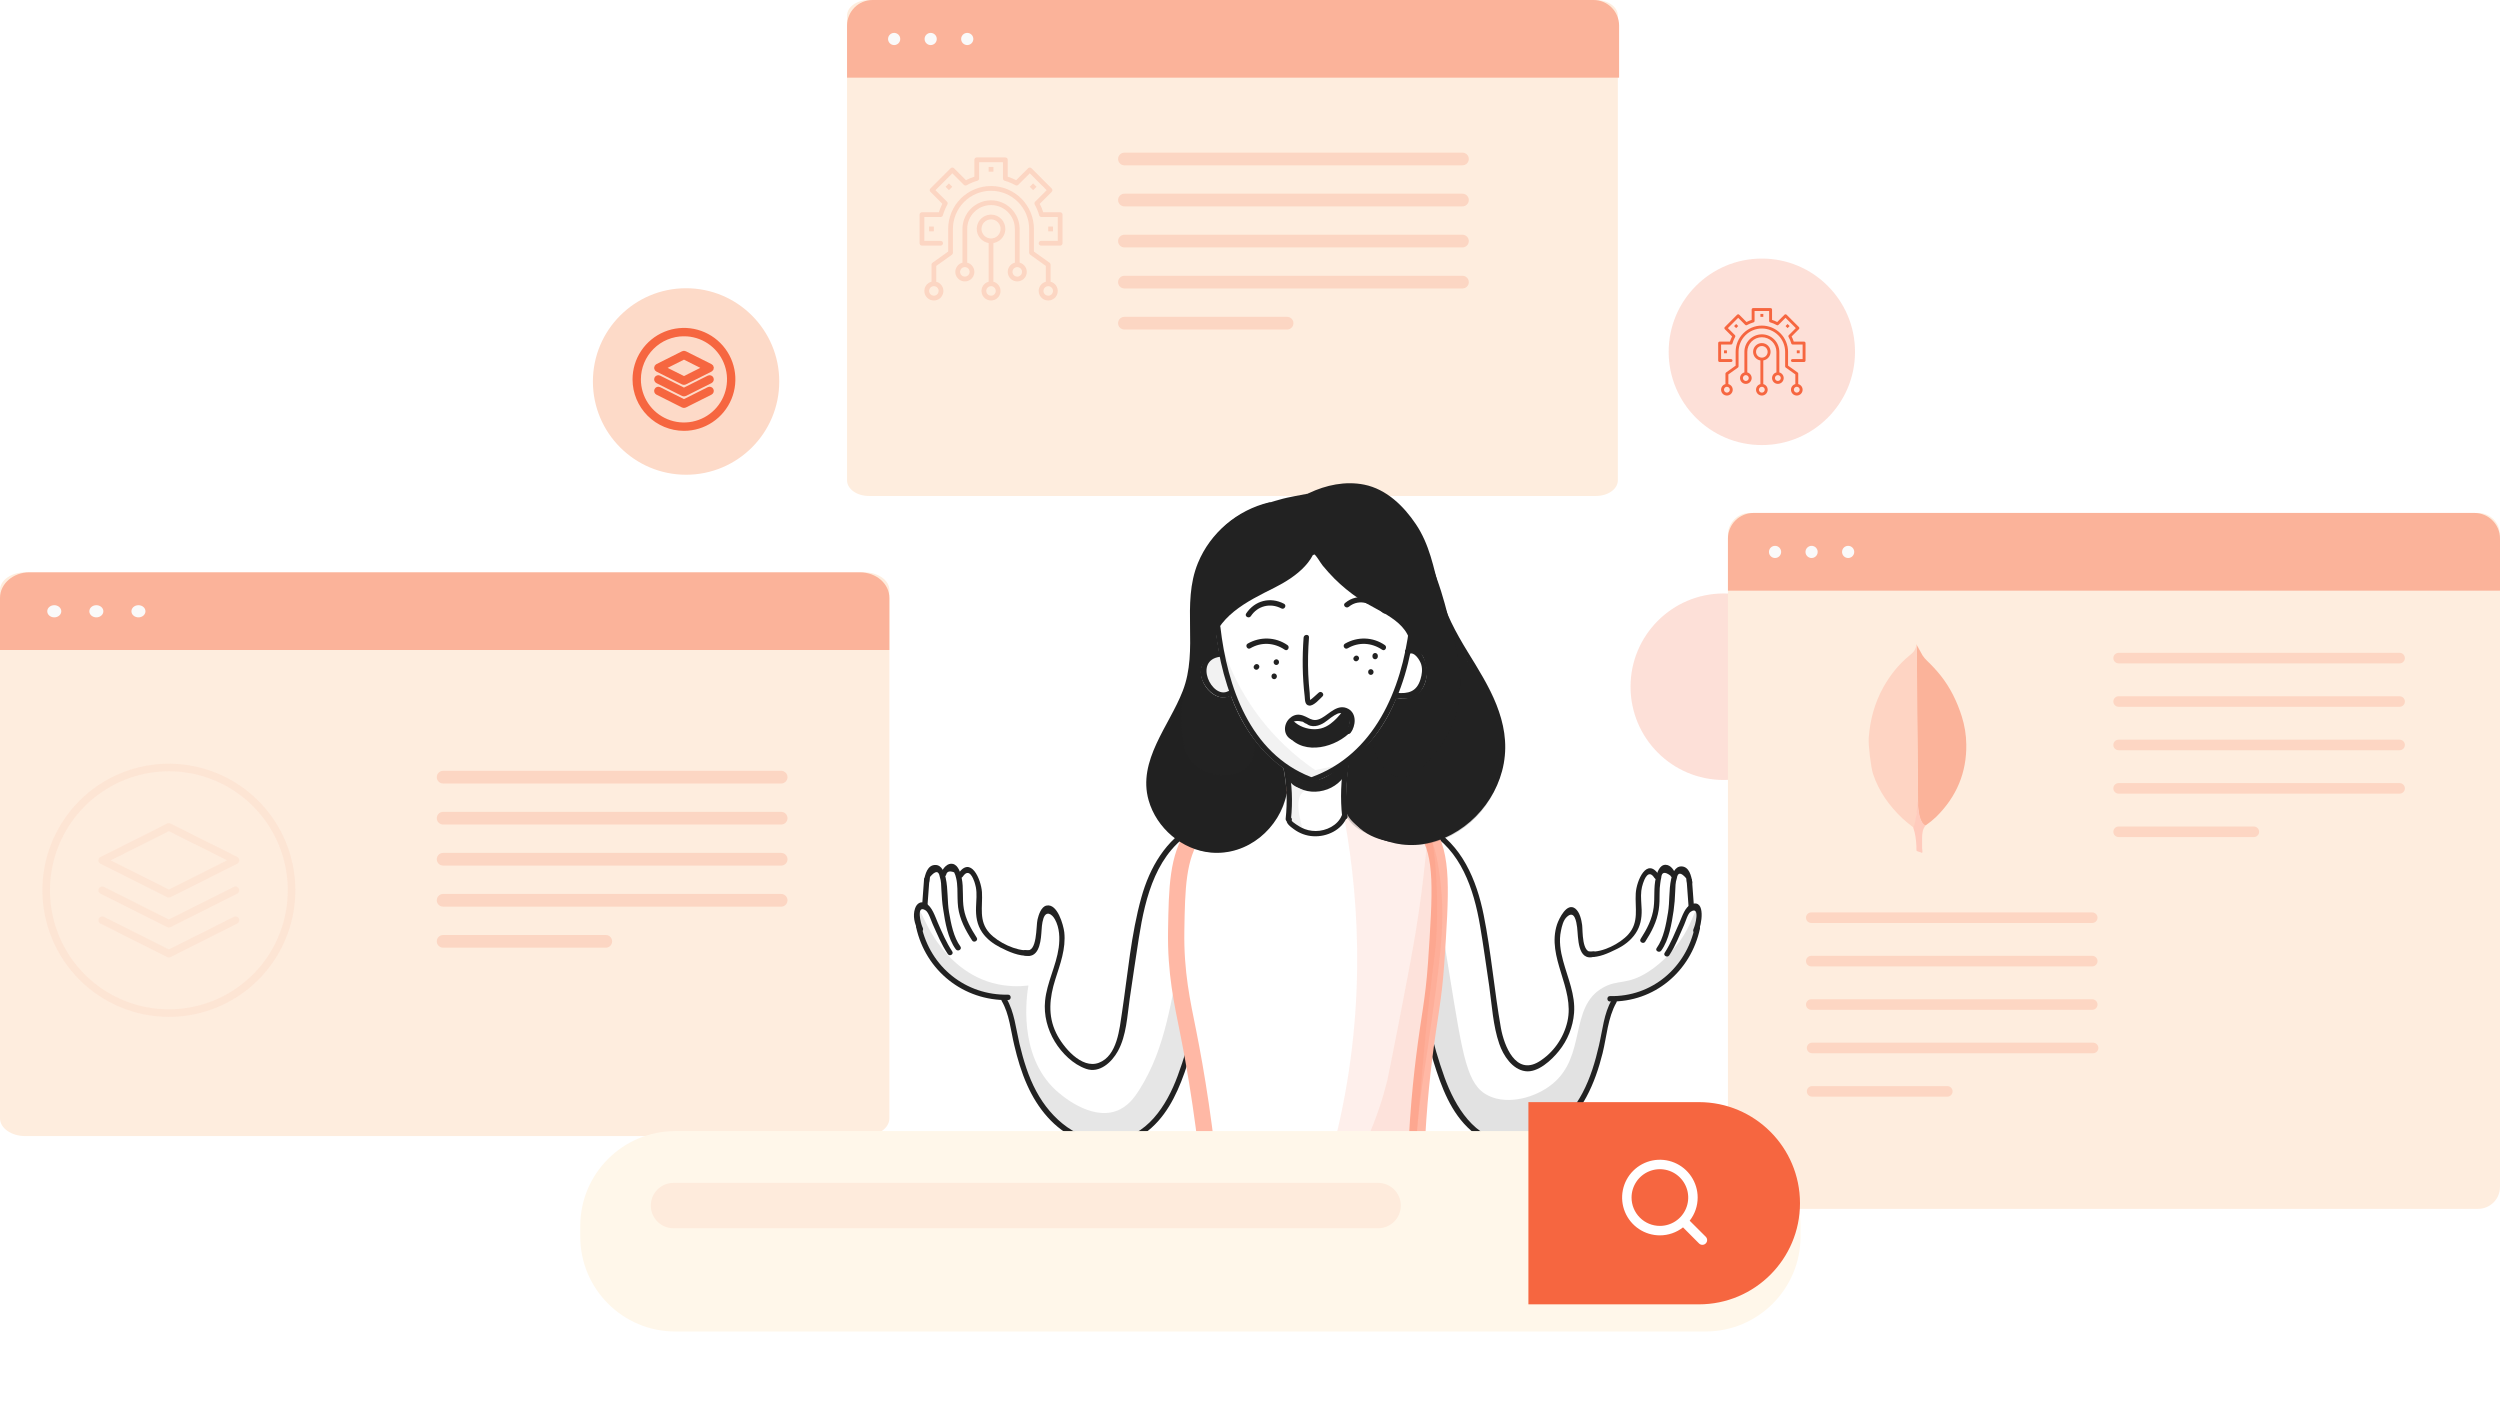 <svg width="460" height="260" viewBox="0 0 460 260" fill="none" xmlns="http://www.w3.org/2000/svg">
<path d="M293.659 91.258H159.88C157.658 91.258 155.855 89.971 155.855 88.385V2.874C155.855 1.288 157.658 0.001 159.88 0.001H293.659C295.882 0.001 297.684 1.288 297.684 2.874V88.385C297.684 89.971 295.882 91.258 293.659 91.258Z" fill="#FEEDDE"/>
<path d="M297.913 14.297H155.855V4.709C155.855 2.108 157.964 6.86646e-05 160.563 6.86646e-05H293.205C295.805 6.86646e-05 297.913 2.108 297.913 4.709V14.297Z" fill="#FBB39A"/>
<path d="M165.644 7.173C165.644 7.791 165.142 8.293 164.523 8.293C163.904 8.293 163.402 7.791 163.402 7.173C163.402 6.554 163.904 6.052 164.523 6.052C165.142 6.052 165.644 6.554 165.644 7.173Z" fill="#FAFAFA"/>
<path d="M172.366 7.173C172.366 7.791 171.865 8.293 171.246 8.293C170.627 8.293 170.125 7.791 170.125 7.173C170.125 6.554 170.627 6.052 171.246 6.052C171.865 6.052 172.366 6.554 172.366 7.173Z" fill="#FAFAFA"/>
<path d="M179.093 7.173C179.093 7.791 178.591 8.293 177.973 8.293C177.353 8.293 176.852 7.791 176.852 7.173C176.852 6.554 177.353 6.052 177.973 6.052C178.591 6.052 179.093 6.554 179.093 7.173Z" fill="#FAFAFA"/>
<g opacity="0.4">
<path d="M270.259 29.253C270.259 29.899 269.736 30.422 269.091 30.422H206.895C206.25 30.422 205.727 29.899 205.727 29.253C205.727 28.608 206.25 28.085 206.895 28.085H269.091C269.736 28.085 270.259 28.608 270.259 29.253Z" fill="#FBB39A"/>
<path d="M270.259 36.806C270.259 37.452 269.736 37.975 269.091 37.975H206.895C206.25 37.975 205.727 37.452 205.727 36.806C205.727 36.161 206.25 35.638 206.895 35.638H269.091C269.736 35.638 270.259 36.161 270.259 36.806Z" fill="#FBB39A"/>
<path d="M270.259 44.359C270.259 45.004 269.736 45.527 269.091 45.527H206.895C206.25 45.527 205.727 45.004 205.727 44.359C205.727 43.714 206.25 43.191 206.895 43.191H269.091C269.736 43.191 270.259 43.714 270.259 44.359Z" fill="#FBB39A"/>
<path d="M270.259 51.912C270.259 52.557 269.736 53.08 269.091 53.08H206.895C206.25 53.08 205.727 52.557 205.727 51.912C205.727 51.267 206.25 50.744 206.895 50.744H269.091C269.736 50.744 270.259 51.267 270.259 51.912Z" fill="#FBB39A"/>
<path d="M237.993 59.465C237.993 60.11 237.47 60.633 236.825 60.633H206.895C206.25 60.633 205.727 60.11 205.727 59.465C205.727 58.819 206.25 58.296 206.895 58.296H236.825C237.47 58.296 237.993 58.819 237.993 59.465Z" fill="#FBB39A"/>
<g clip-path="url(#clip0_4974_23945)">
<path d="M195.065 45.196H191.559C191.442 45.196 191.331 45.149 191.249 45.067C191.166 44.985 191.12 44.873 191.12 44.757C191.12 44.641 191.166 44.529 191.249 44.447C191.331 44.364 191.442 44.318 191.559 44.318H194.627V39.931H191.633C191.538 39.931 191.445 39.9 191.369 39.842C191.293 39.784 191.237 39.703 191.211 39.612C191.018 38.923 190.743 38.261 190.392 37.637C190.345 37.554 190.326 37.457 190.339 37.362C190.352 37.267 190.396 37.179 190.464 37.111L192.583 34.99L189.481 31.887L187.362 34.008C187.295 34.076 187.206 34.12 187.111 34.133C187.016 34.146 186.92 34.127 186.836 34.08C186.214 33.729 185.552 33.454 184.864 33.26C184.772 33.234 184.691 33.178 184.633 33.102C184.576 33.026 184.545 32.932 184.545 32.837V29.84H180.162V32.837C180.162 32.932 180.13 33.025 180.073 33.101C180.015 33.178 179.934 33.233 179.843 33.259C179.155 33.453 178.493 33.728 177.87 34.079C177.787 34.126 177.69 34.145 177.595 34.132C177.5 34.119 177.412 34.075 177.344 34.007L175.226 31.887L172.124 34.991L174.244 37.111C174.312 37.179 174.356 37.267 174.369 37.362C174.382 37.458 174.363 37.554 174.316 37.638C173.966 38.261 173.691 38.924 173.497 39.612C173.471 39.704 173.415 39.785 173.339 39.843C173.262 39.9 173.169 39.931 173.074 39.931H170.08V44.318H173.074C173.19 44.318 173.301 44.364 173.384 44.447C173.466 44.529 173.512 44.641 173.512 44.757C173.512 44.873 173.466 44.985 173.384 45.067C173.301 45.149 173.19 45.196 173.074 45.196H169.641C169.525 45.196 169.414 45.149 169.332 45.067C169.249 44.985 169.203 44.873 169.203 44.757V39.492C169.203 39.376 169.249 39.264 169.332 39.182C169.414 39.1 169.525 39.053 169.641 39.053H172.748C172.918 38.518 173.134 37.999 173.392 37.5L171.195 35.301C171.112 35.219 171.066 35.107 171.066 34.991C171.066 34.875 171.112 34.763 171.195 34.681L174.916 30.956C174.998 30.874 175.11 30.828 175.226 30.828C175.342 30.828 175.454 30.874 175.536 30.956L177.733 33.155C178.231 32.897 178.75 32.681 179.285 32.511V29.402C179.285 29.285 179.331 29.174 179.413 29.091C179.496 29.009 179.607 28.963 179.723 28.963H184.983C185.1 28.963 185.211 29.009 185.293 29.091C185.376 29.174 185.422 29.285 185.422 29.402V32.511C185.956 32.681 186.476 32.897 186.974 33.155L189.171 30.956C189.253 30.874 189.365 30.828 189.481 30.828C189.597 30.828 189.709 30.874 189.791 30.956L193.512 34.681C193.594 34.763 193.641 34.875 193.641 34.991C193.641 35.107 193.594 35.219 193.512 35.301L191.315 37.5C191.573 37.999 191.788 38.518 191.959 39.053H195.065C195.182 39.053 195.293 39.1 195.375 39.182C195.458 39.264 195.504 39.376 195.504 39.492V44.757C195.504 44.873 195.458 44.985 195.375 45.067C195.293 45.149 195.182 45.196 195.065 45.196Z" fill="#FBB39A"/>
<path d="M193.31 51.838V48.704C193.31 48.635 193.294 48.566 193.262 48.504C193.23 48.441 193.183 48.388 193.127 48.347L190.242 46.285V42.124C190.242 40.029 189.411 38.02 187.931 36.539C186.451 35.059 184.444 34.227 182.352 34.227C180.259 34.227 178.252 35.059 176.773 36.539C175.293 38.02 174.462 40.029 174.462 42.124V46.285L171.577 48.347C171.52 48.388 171.474 48.441 171.442 48.503C171.41 48.566 171.393 48.635 171.393 48.704V51.838C170.98 51.945 170.62 52.199 170.38 52.552C170.141 52.906 170.038 53.334 170.092 53.758C170.146 54.182 170.352 54.571 170.672 54.854C170.993 55.136 171.405 55.292 171.831 55.292C172.258 55.292 172.67 55.136 172.991 54.854C173.311 54.571 173.517 54.182 173.571 53.758C173.625 53.334 173.522 52.906 173.283 52.552C173.043 52.199 172.683 51.945 172.27 51.838V48.93L175.155 46.868C175.211 46.828 175.258 46.774 175.29 46.712C175.322 46.65 175.338 46.581 175.338 46.511V42.124C175.338 40.262 176.077 38.476 177.392 37.16C178.708 35.844 180.492 35.104 182.352 35.104C184.212 35.104 185.996 35.844 187.311 37.16C188.626 38.476 189.365 40.262 189.365 42.124V46.511C189.365 46.581 189.382 46.65 189.414 46.712C189.446 46.774 189.492 46.827 189.549 46.868L192.434 48.93V51.838C192.02 51.945 191.66 52.199 191.421 52.552C191.181 52.906 191.079 53.334 191.133 53.758C191.186 54.182 191.393 54.571 191.713 54.854C192.033 55.136 192.445 55.292 192.872 55.292C193.299 55.292 193.711 55.136 194.031 54.854C194.351 54.571 194.558 54.182 194.611 53.758C194.665 53.334 194.563 52.906 194.323 52.552C194.084 52.199 193.723 51.945 193.31 51.838ZM172.708 53.53C172.708 53.704 172.657 53.874 172.56 54.018C172.464 54.162 172.327 54.275 172.167 54.341C172.007 54.407 171.831 54.425 171.66 54.391C171.49 54.357 171.334 54.273 171.212 54.151C171.089 54.028 171.005 53.872 170.972 53.702C170.938 53.531 170.955 53.355 171.022 53.195C171.088 53.034 171.2 52.897 171.344 52.801C171.489 52.704 171.658 52.653 171.831 52.653C172.064 52.653 172.287 52.745 172.451 52.91C172.616 53.075 172.708 53.298 172.708 53.53ZM192.872 54.408C192.699 54.408 192.529 54.356 192.385 54.26C192.241 54.163 192.128 54.026 192.062 53.866C191.996 53.706 191.978 53.529 192.012 53.359C192.046 53.189 192.129 53.033 192.252 52.91C192.375 52.787 192.531 52.704 192.701 52.67C192.871 52.636 193.047 52.653 193.207 52.72C193.368 52.786 193.505 52.899 193.601 53.043C193.697 53.187 193.749 53.357 193.749 53.53C193.749 53.763 193.656 53.986 193.492 54.151C193.327 54.315 193.104 54.408 192.872 54.408Z" fill="#FBB39A"/>
<path d="M187.613 48.328V42.124C187.613 40.728 187.058 39.389 186.072 38.401C185.085 37.414 183.748 36.859 182.352 36.859C180.957 36.859 179.619 37.414 178.633 38.401C177.647 39.389 177.092 40.728 177.092 42.124V48.328C176.679 48.435 176.319 48.689 176.08 49.043C175.84 49.396 175.738 49.825 175.791 50.249C175.845 50.672 176.051 51.062 176.372 51.344C176.692 51.627 177.104 51.782 177.531 51.782C177.957 51.782 178.37 51.627 178.69 51.344C179.01 51.062 179.216 50.672 179.27 50.249C179.324 49.825 179.221 49.396 178.982 49.043C178.742 48.689 178.382 48.435 177.969 48.328V42.124C177.969 40.961 178.431 39.845 179.253 39.022C180.075 38.199 181.19 37.737 182.352 37.737C183.515 37.737 184.63 38.199 185.452 39.022C186.274 39.845 186.736 40.961 186.736 42.124V48.328C186.323 48.435 185.963 48.689 185.723 49.043C185.484 49.396 185.381 49.825 185.435 50.249C185.489 50.672 185.695 51.062 186.015 51.344C186.335 51.627 186.747 51.782 187.174 51.782C187.601 51.782 188.013 51.627 188.333 51.344C188.654 51.062 188.86 50.672 188.914 50.249C188.967 49.825 188.865 49.396 188.625 49.043C188.386 48.689 188.026 48.435 187.613 48.328ZM178.407 50.021C178.407 50.195 178.356 50.364 178.26 50.508C178.163 50.653 178.026 50.765 177.866 50.832C177.706 50.898 177.53 50.916 177.36 50.882C177.19 50.848 177.033 50.764 176.911 50.642C176.788 50.519 176.705 50.362 176.671 50.192C176.637 50.022 176.654 49.846 176.721 49.685C176.787 49.525 176.899 49.388 177.044 49.291C177.188 49.195 177.357 49.144 177.531 49.144C177.763 49.144 177.986 49.236 178.151 49.401C178.315 49.565 178.407 49.788 178.407 50.021ZM187.174 50.898C187.001 50.898 186.831 50.847 186.687 50.751C186.543 50.654 186.431 50.517 186.364 50.357C186.298 50.197 186.281 50.02 186.314 49.85C186.348 49.68 186.432 49.523 186.554 49.401C186.677 49.278 186.833 49.194 187.003 49.16C187.173 49.127 187.35 49.144 187.51 49.21C187.67 49.277 187.807 49.389 187.903 49.534C188 49.678 188.051 49.847 188.051 50.021C188.051 50.254 187.959 50.477 187.794 50.642C187.63 50.806 187.407 50.898 187.174 50.898Z" fill="#FBB39A"/>
<path d="M182.785 51.837V44.755C182.785 44.639 182.739 44.527 182.657 44.445C182.575 44.363 182.463 44.316 182.347 44.316C182.231 44.316 182.119 44.363 182.037 44.445C181.955 44.527 181.909 44.639 181.909 44.755V51.837C181.496 51.944 181.135 52.198 180.896 52.551C180.656 52.905 180.554 53.334 180.608 53.757C180.662 54.181 180.868 54.571 181.188 54.853C181.508 55.135 181.92 55.291 182.347 55.291C182.774 55.291 183.186 55.135 183.506 54.853C183.826 54.571 184.033 54.181 184.087 53.757C184.14 53.334 184.038 52.905 183.798 52.551C183.559 52.198 183.199 51.944 182.785 51.837ZM182.347 54.407C182.174 54.407 182.004 54.356 181.86 54.259C181.716 54.163 181.604 54.026 181.537 53.865C181.471 53.705 181.453 53.529 181.487 53.358C181.521 53.188 181.605 53.032 181.727 52.909C181.85 52.786 182.006 52.703 182.176 52.669C182.346 52.635 182.522 52.653 182.683 52.719C182.843 52.785 182.98 52.898 183.076 53.042C183.172 53.186 183.224 53.356 183.224 53.53C183.224 53.762 183.131 53.986 182.967 54.15C182.803 54.315 182.58 54.407 182.347 54.407Z" fill="#FBB39A"/>
<path d="M182.353 39.49C181.833 39.49 181.324 39.645 180.892 39.934C180.459 40.223 180.122 40.634 179.923 41.115C179.724 41.596 179.672 42.126 179.773 42.636C179.875 43.147 180.125 43.616 180.493 43.984C180.861 44.352 181.329 44.603 181.84 44.704C182.35 44.806 182.879 44.754 183.359 44.554C183.84 44.355 184.251 44.018 184.54 43.585C184.829 43.152 184.983 42.643 184.983 42.123C184.982 41.425 184.705 40.755 184.212 40.262C183.719 39.769 183.05 39.491 182.353 39.49ZM182.353 43.877C182.006 43.877 181.667 43.775 181.379 43.582C181.09 43.389 180.866 43.115 180.733 42.794C180.6 42.474 180.565 42.121 180.633 41.78C180.701 41.44 180.868 41.127 181.113 40.882C181.358 40.636 181.671 40.469 182.011 40.401C182.351 40.334 182.703 40.368 183.024 40.501C183.344 40.634 183.618 40.859 183.811 41.148C184.003 41.436 184.106 41.776 184.106 42.123C184.106 42.588 183.921 43.034 183.593 43.364C183.264 43.693 182.818 43.877 182.353 43.877Z" fill="#FBB39A"/>
<path d="M181.91 30.717H182.787V31.594H181.91V30.717Z" fill="#FBB39A"/>
<path d="M173.98 34.367L174.6 33.747L175.22 34.367L174.6 34.987L173.98 34.367Z" fill="#FBB39A"/>
<path d="M170.953 41.685H171.83V42.563H170.953V41.685Z" fill="#FBB39A"/>
<path d="M192.871 41.685H193.748V42.563H192.871V41.685Z" fill="#FBB39A"/>
<path d="M189.477 34.367L190.096 33.747L190.716 34.367L190.096 34.987L189.477 34.367Z" fill="#FBB39A"/>
</g>
</g>
<ellipse opacity="0.2" cx="317.164" cy="126.356" rx="17.144" ry="17.159" fill="#F66640"/>
<ellipse opacity="0.2" cx="324.179" cy="64.735" rx="17.144" ry="17.159" fill="#F66640"/>
<g clip-path="url(#clip1_4974_23945)">
<path d="M331.949 66.609H329.806C329.735 66.609 329.667 66.581 329.617 66.531C329.567 66.481 329.538 66.412 329.538 66.341C329.538 66.27 329.567 66.202 329.617 66.152C329.667 66.102 329.735 66.073 329.806 66.073H331.681V63.392H329.852C329.793 63.392 329.737 63.373 329.69 63.338C329.644 63.303 329.61 63.253 329.594 63.197C329.476 62.776 329.308 62.371 329.093 61.99C329.065 61.939 329.053 61.88 329.061 61.822C329.069 61.764 329.096 61.71 329.137 61.669L330.432 60.373L328.536 58.476L327.242 59.773C327.2 59.814 327.147 59.841 327.089 59.849C327.03 59.857 326.971 59.846 326.92 59.817C326.54 59.602 326.135 59.434 325.715 59.316C325.659 59.3 325.609 59.266 325.574 59.219C325.539 59.172 325.52 59.115 325.52 59.057V57.226H322.841V59.057C322.841 59.115 322.822 59.172 322.787 59.219C322.752 59.265 322.703 59.299 322.646 59.315C322.226 59.433 321.821 59.602 321.441 59.816C321.39 59.845 321.331 59.856 321.273 59.848C321.215 59.84 321.161 59.813 321.12 59.772L319.825 58.476L317.93 60.373L319.225 61.669C319.267 61.711 319.293 61.764 319.301 61.822C319.309 61.881 319.298 61.94 319.269 61.991C319.055 62.372 318.887 62.777 318.768 63.197C318.752 63.254 318.719 63.303 318.672 63.338C318.625 63.373 318.568 63.392 318.51 63.392H316.68V66.073H318.51C318.581 66.073 318.649 66.102 318.699 66.152C318.75 66.202 318.778 66.27 318.778 66.341C318.778 66.412 318.75 66.481 318.699 66.531C318.649 66.581 318.581 66.609 318.51 66.609H316.412C316.341 66.609 316.273 66.581 316.223 66.531C316.173 66.481 316.145 66.412 316.145 66.341V63.124C316.145 63.053 316.173 62.985 316.223 62.934C316.273 62.884 316.341 62.856 316.412 62.856H318.311C318.415 62.529 318.546 62.211 318.704 61.907L317.361 60.563C317.311 60.513 317.283 60.444 317.283 60.373C317.283 60.302 317.311 60.234 317.361 60.184L319.636 57.907C319.686 57.857 319.754 57.829 319.825 57.829C319.896 57.829 319.964 57.857 320.015 57.907L321.357 59.252C321.662 59.093 321.979 58.962 322.306 58.858V56.958C322.306 56.886 322.334 56.818 322.384 56.768C322.434 56.718 322.503 56.69 322.574 56.69H325.788C325.859 56.69 325.927 56.718 325.977 56.768C326.028 56.818 326.056 56.886 326.056 56.958V58.858C326.383 58.962 326.7 59.093 327.004 59.252L328.347 57.907C328.397 57.857 328.465 57.829 328.536 57.829C328.608 57.829 328.676 57.857 328.726 57.907L331 60.184C331.05 60.234 331.079 60.302 331.079 60.373C331.079 60.444 331.05 60.513 331 60.563L329.657 61.907C329.815 62.211 329.947 62.529 330.051 62.856H331.949C332.02 62.856 332.088 62.884 332.139 62.934C332.189 62.985 332.217 63.053 332.217 63.124V66.341C332.217 66.412 332.189 66.481 332.139 66.531C332.088 66.581 332.02 66.609 331.949 66.609Z" fill="#F66640"/>
<path d="M330.877 70.671V68.756C330.877 68.713 330.867 68.671 330.847 68.633C330.828 68.595 330.8 68.562 330.765 68.537L329.002 67.277V64.734C329.002 63.454 328.494 62.227 327.59 61.322C326.685 60.417 325.459 59.908 324.18 59.908C322.901 59.908 321.675 60.417 320.771 61.322C319.866 62.227 319.358 63.454 319.358 64.734V67.277L317.596 68.537C317.561 68.562 317.532 68.595 317.513 68.633C317.493 68.671 317.483 68.713 317.483 68.756V70.671C317.231 70.736 317.011 70.891 316.864 71.107C316.718 71.323 316.655 71.585 316.688 71.844C316.721 72.103 316.847 72.341 317.043 72.514C317.239 72.686 317.49 72.781 317.751 72.781C318.012 72.781 318.264 72.686 318.46 72.514C318.655 72.341 318.781 72.103 318.814 71.844C318.847 71.585 318.784 71.323 318.638 71.107C318.492 70.891 318.272 70.736 318.019 70.671V68.894L319.782 67.634C319.817 67.609 319.845 67.576 319.865 67.538C319.884 67.5 319.894 67.458 319.894 67.415V64.734C319.894 63.596 320.346 62.505 321.15 61.701C321.953 60.896 323.043 60.444 324.18 60.444C325.317 60.444 326.407 60.896 327.211 61.701C328.015 62.505 328.466 63.596 328.466 64.734V67.415C328.466 67.458 328.476 67.5 328.496 67.538C328.515 67.576 328.544 67.609 328.578 67.633L330.341 68.894V70.671C330.089 70.736 329.869 70.891 329.722 71.107C329.576 71.323 329.513 71.585 329.546 71.844C329.579 72.103 329.705 72.341 329.901 72.514C330.097 72.686 330.348 72.781 330.609 72.781C330.87 72.781 331.122 72.686 331.318 72.514C331.513 72.341 331.639 72.103 331.672 71.844C331.705 71.585 331.642 71.323 331.496 71.107C331.35 70.891 331.13 70.736 330.877 70.671ZM318.287 71.705C318.287 71.811 318.256 71.915 318.197 72.003C318.138 72.091 318.054 72.16 317.956 72.2C317.858 72.241 317.751 72.252 317.647 72.231C317.543 72.21 317.447 72.159 317.372 72.084C317.297 72.009 317.246 71.914 317.226 71.81C317.205 71.706 317.216 71.598 317.256 71.5C317.297 71.402 317.365 71.318 317.454 71.259C317.542 71.2 317.645 71.169 317.751 71.169C317.893 71.169 318.03 71.225 318.13 71.326C318.231 71.426 318.287 71.563 318.287 71.705ZM330.609 72.241C330.503 72.241 330.4 72.21 330.312 72.151C330.223 72.092 330.155 72.008 330.114 71.91C330.074 71.812 330.063 71.704 330.084 71.6C330.104 71.496 330.155 71.401 330.23 71.326C330.305 71.251 330.401 71.2 330.505 71.179C330.609 71.158 330.716 71.169 330.814 71.21C330.912 71.25 330.996 71.319 331.055 71.407C331.114 71.495 331.145 71.599 331.145 71.705C331.145 71.847 331.089 71.984 330.988 72.084C330.888 72.185 330.751 72.241 330.609 72.241Z" fill="#F66640"/>
<path d="M327.397 68.525V64.733C327.397 63.88 327.058 63.061 326.455 62.458C325.852 61.855 325.035 61.516 324.182 61.516C323.33 61.516 322.512 61.855 321.909 62.458C321.306 63.061 320.968 63.88 320.968 64.733V68.525C320.715 68.59 320.495 68.745 320.349 68.961C320.202 69.177 320.14 69.439 320.173 69.698C320.205 69.957 320.332 70.195 320.527 70.368C320.723 70.54 320.975 70.635 321.236 70.635C321.496 70.635 321.748 70.54 321.944 70.368C322.14 70.195 322.266 69.957 322.299 69.698C322.331 69.439 322.269 69.177 322.122 68.961C321.976 68.745 321.756 68.59 321.503 68.525V64.733C321.503 64.022 321.786 63.34 322.288 62.837C322.79 62.334 323.472 62.052 324.182 62.052C324.893 62.052 325.574 62.334 326.076 62.837C326.579 63.34 326.861 64.022 326.861 64.733V68.525C326.608 68.59 326.388 68.745 326.242 68.961C326.096 69.177 326.033 69.439 326.066 69.698C326.099 69.957 326.225 70.195 326.421 70.368C326.616 70.54 326.868 70.635 327.129 70.635C327.39 70.635 327.641 70.54 327.837 70.368C328.033 70.195 328.159 69.957 328.192 69.698C328.225 69.439 328.162 69.177 328.016 68.961C327.869 68.745 327.649 68.59 327.397 68.525ZM321.771 69.559C321.771 69.665 321.74 69.769 321.681 69.857C321.622 69.945 321.538 70.014 321.441 70.054C321.343 70.095 321.235 70.106 321.131 70.085C321.027 70.064 320.932 70.013 320.857 69.938C320.782 69.863 320.731 69.767 320.71 69.663C320.689 69.559 320.7 69.452 320.741 69.354C320.781 69.256 320.85 69.172 320.938 69.113C321.026 69.054 321.13 69.023 321.236 69.023C321.378 69.023 321.514 69.079 321.614 69.18C321.715 69.28 321.771 69.417 321.771 69.559ZM327.129 70.095C327.023 70.095 326.919 70.064 326.831 70.005C326.743 69.946 326.674 69.862 326.634 69.764C326.593 69.666 326.583 69.558 326.603 69.454C326.624 69.35 326.675 69.255 326.75 69.18C326.825 69.105 326.92 69.054 327.024 69.033C327.128 69.012 327.236 69.023 327.334 69.064C327.432 69.104 327.515 69.173 327.574 69.261C327.633 69.349 327.665 69.453 327.665 69.559C327.665 69.701 327.608 69.838 327.508 69.938C327.407 70.039 327.271 70.095 327.129 70.095Z" fill="#F66640"/>
<path d="M324.449 70.672V66.344C324.449 66.273 324.421 66.205 324.37 66.155C324.32 66.104 324.252 66.076 324.181 66.076C324.11 66.076 324.042 66.104 323.991 66.155C323.941 66.205 323.913 66.273 323.913 66.344V70.672C323.66 70.737 323.44 70.892 323.294 71.109C323.148 71.325 323.085 71.587 323.118 71.846C323.151 72.105 323.277 72.343 323.473 72.515C323.668 72.688 323.92 72.783 324.181 72.783C324.442 72.783 324.694 72.688 324.889 72.515C325.085 72.343 325.211 72.105 325.244 71.846C325.277 71.587 325.214 71.325 325.068 71.109C324.921 70.892 324.701 70.737 324.449 70.672ZM324.181 72.243C324.075 72.243 323.971 72.211 323.883 72.152C323.795 72.093 323.726 72.01 323.686 71.912C323.645 71.814 323.635 71.706 323.655 71.602C323.676 71.498 323.727 71.402 323.802 71.327C323.877 71.252 323.972 71.201 324.076 71.18C324.18 71.16 324.288 71.171 324.386 71.211C324.484 71.252 324.567 71.32 324.626 71.409C324.685 71.497 324.717 71.6 324.717 71.706C324.717 71.849 324.66 71.985 324.56 72.086C324.459 72.186 324.323 72.243 324.181 72.243Z" fill="#F66640"/>
<path d="M324.178 63.127C323.86 63.127 323.549 63.221 323.285 63.398C323.02 63.575 322.814 63.826 322.693 64.12C322.571 64.414 322.539 64.737 322.601 65.049C322.663 65.362 322.816 65.648 323.041 65.873C323.266 66.098 323.552 66.251 323.864 66.313C324.176 66.375 324.499 66.344 324.793 66.222C325.086 66.1 325.337 65.894 325.514 65.629C325.691 65.365 325.785 65.054 325.785 64.736C325.784 64.309 325.615 63.9 325.314 63.599C325.012 63.297 324.604 63.127 324.178 63.127ZM324.178 65.808C323.966 65.808 323.758 65.745 323.582 65.627C323.406 65.51 323.269 65.342 323.188 65.146C323.107 64.95 323.085 64.734 323.127 64.526C323.168 64.318 323.27 64.127 323.42 63.977C323.57 63.827 323.761 63.725 323.969 63.684C324.176 63.642 324.392 63.664 324.588 63.745C324.783 63.826 324.951 63.963 325.068 64.14C325.186 64.316 325.249 64.523 325.249 64.736C325.249 65.02 325.136 65.293 324.935 65.494C324.734 65.695 324.462 65.808 324.178 65.808Z" fill="#F66640"/>
<path d="M323.914 57.762H324.45V58.299H323.914V57.762Z" fill="#F66640"/>
<path d="M319.07 59.994L319.449 59.615L319.828 59.994L319.449 60.373L319.07 59.994Z" fill="#F66640"/>
<path d="M317.219 64.465H317.755V65.002H317.219V64.465Z" fill="#F66640"/>
<path d="M330.609 64.465H331.145V65.002H330.609V64.465Z" fill="#F66640"/>
<path d="M328.535 59.994L328.914 59.615L329.293 59.994L328.914 60.373L328.535 59.994Z" fill="#F66640"/>
</g>
<ellipse cx="126.238" cy="70.194" rx="17.144" ry="17.159" fill="#FDDAC8"/>
<path d="M125.848 78.775C127.62 78.775 129.353 78.249 130.827 77.263C132.301 76.278 133.45 74.877 134.128 73.238C134.806 71.599 134.984 69.796 134.638 68.056C134.292 66.316 133.439 64.718 132.185 63.463C130.932 62.209 129.335 61.354 127.597 61.008C125.858 60.662 124.057 60.84 122.419 61.519C120.781 62.197 119.382 63.347 118.397 64.822C117.412 66.297 116.887 68.032 116.887 69.806C116.889 72.184 117.834 74.464 119.514 76.145C121.194 77.826 123.472 78.772 125.848 78.775L125.848 78.775ZM125.848 61.374C127.514 61.374 129.143 61.868 130.528 62.795C131.913 63.721 132.993 65.038 133.631 66.579C134.269 68.119 134.436 69.814 134.11 71.45C133.785 73.085 132.983 74.588 131.805 75.767C130.627 76.946 129.126 77.749 127.492 78.075C125.858 78.4 124.164 78.233 122.624 77.595C121.085 76.957 119.769 75.876 118.844 74.489C117.918 73.103 117.424 71.473 117.424 69.805C117.426 67.57 118.315 65.427 119.894 63.846C121.473 62.265 123.615 61.376 125.848 61.373L125.848 61.374Z" fill="#F66640"/>
<path d="M125.848 78.775C127.62 78.775 129.353 78.249 130.827 77.263C132.301 76.278 133.45 74.877 134.128 73.238C134.806 71.599 134.984 69.796 134.638 68.056C134.292 66.316 133.439 64.718 132.185 63.463C130.932 62.209 129.335 61.354 127.597 61.008C125.858 60.662 124.057 60.84 122.419 61.519C120.781 62.197 119.382 63.347 118.397 64.822C117.412 66.297 116.887 68.032 116.887 69.806C116.889 72.184 117.834 74.464 119.514 76.145C121.194 77.826 123.472 78.772 125.848 78.775L125.848 78.775ZM125.848 61.374C127.514 61.374 129.143 61.868 130.528 62.795C131.913 63.721 132.993 65.038 133.631 66.579C134.269 68.119 134.436 69.814 134.11 71.45C133.785 73.085 132.983 74.588 131.805 75.767C130.627 76.946 129.126 77.749 127.492 78.075C125.858 78.4 124.164 78.233 122.624 77.595C121.085 76.957 119.769 75.876 118.844 74.489C117.918 73.103 117.424 71.473 117.424 69.805C117.426 67.57 118.315 65.427 119.894 63.846C121.473 62.265 123.615 61.376 125.848 61.373L125.848 61.374Z" stroke="#F66640"/>
<path d="M121.008 67.926L125.73 70.296H125.729C125.805 70.334 125.895 70.334 125.97 70.296L130.692 67.926H130.692C130.783 67.881 130.84 67.787 130.84 67.686C130.84 67.584 130.783 67.491 130.692 67.445L125.97 65.076H125.97C125.895 65.037 125.805 65.037 125.729 65.076L121.008 67.445H121.008C120.917 67.491 120.859 67.584 120.859 67.686C120.859 67.787 120.917 67.881 121.008 67.926ZM125.85 65.617L129.972 67.686L125.85 69.754L121.728 67.686L125.85 65.617Z" fill="#F66640"/>
<path d="M121.008 67.926L125.73 70.296H125.729C125.805 70.334 125.895 70.334 125.97 70.296L130.692 67.926H130.692C130.783 67.881 130.84 67.787 130.84 67.686C130.84 67.584 130.783 67.491 130.692 67.445L125.97 65.076H125.97C125.895 65.037 125.805 65.037 125.729 65.076L121.008 67.445H121.008C120.917 67.491 120.859 67.584 120.859 67.686C120.859 67.787 120.917 67.881 121.008 67.926ZM125.85 65.617L129.972 67.686L125.85 69.754L121.728 67.686L125.85 65.617Z" stroke="#F66640"/>
<path d="M130.451 69.566L125.85 71.875L121.248 69.566C121.116 69.499 120.954 69.553 120.888 69.686C120.822 69.819 120.875 69.98 121.007 70.047L125.729 72.416H125.729C125.805 72.454 125.894 72.454 125.97 72.416L130.692 70.047C130.824 69.98 130.878 69.819 130.811 69.686C130.745 69.553 130.584 69.499 130.451 69.566H130.451Z" fill="#F66640"/>
<path d="M130.451 69.566L125.85 71.875L121.248 69.566C121.116 69.499 120.954 69.553 120.888 69.686C120.822 69.819 120.875 69.98 121.007 70.047L125.729 72.416H125.729C125.805 72.454 125.894 72.454 125.97 72.416L130.692 70.047C130.824 69.98 130.878 69.819 130.811 69.686C130.745 69.553 130.584 69.499 130.451 69.566H130.451Z" stroke="#F66640"/>
<path d="M130.451 71.686L125.85 73.996L121.248 71.686C121.116 71.62 120.954 71.674 120.888 71.807C120.822 71.939 120.875 72.101 121.007 72.168L125.729 74.537H125.729C125.805 74.575 125.894 74.575 125.97 74.537L130.692 72.168H130.692C130.824 72.101 130.878 71.939 130.811 71.807C130.745 71.674 130.584 71.62 130.451 71.686H130.451Z" fill="#F66640"/>
<path d="M130.451 71.686L125.85 73.996L121.248 71.686C121.116 71.62 120.954 71.674 120.888 71.807C120.822 71.939 120.875 72.101 121.007 72.168L125.729 74.537H125.729C125.805 74.575 125.894 74.575 125.97 74.537L130.692 72.168H130.692C130.824 72.101 130.878 71.939 130.811 71.807C130.745 71.674 130.584 71.62 130.451 71.686H130.451Z" stroke="#F66640"/>
<g clip-path="url(#clip2_4974_23945)">
<path d="M241.742 214.519C243.425 218.916 245.57 226.617 243.59 235.641C242.567 240.335 240.521 244.93 234.151 253.491C228.904 260.532 220.686 270.283 208.409 280.729C206.627 284.828 204.713 290.513 203.953 297.389C202.963 306.479 204.383 314.015 205.802 318.974C204.217 319.965 199.729 322.477 193.359 322.444C186.099 322.411 181.181 319.04 179.762 318.015C178.64 311.206 177.848 302.876 178.244 293.389C178.64 283.704 180.191 275.308 181.907 268.498C185.208 264.961 190.521 259.54 197.65 253.491C207.914 244.798 212.468 242.748 216.825 236.831C220.125 232.303 223.722 224.965 223.392 213.131C229.465 213.561 235.603 214.056 241.742 214.519Z" fill="#F66640"/>
<path opacity="0.12" d="M237.417 214.653C233.457 216.867 235.602 225.23 234.876 233.263C233.985 242.981 229.133 249.526 222.335 258.715C213.82 270.218 203.985 276.995 197.549 280.664C195.965 294.613 194.381 308.562 192.797 322.512C194.249 322.479 195.965 322.313 197.879 321.883C201.246 321.123 203.853 319.801 205.668 318.71C205.074 316.991 204.348 314.545 203.919 311.537C203.424 308.199 203.49 305.686 203.589 302.48C203.721 298.679 203.82 295.142 204.876 290.547C205.404 288.134 206.361 284.796 208.044 280.994C210.355 278.912 212.698 276.73 215.041 274.482C220.09 269.623 223.853 266.02 228.209 260.963C235.47 252.6 238.737 246.815 239.661 245.229C241.212 242.419 242.071 240.898 242.83 238.551C245.206 231.345 244.249 224.966 243.787 222.156C243.457 220.107 242.863 217.495 241.708 214.52C240.486 214.157 238.836 213.859 237.417 214.653Z" fill="#FFEEEA"/>
<path d="M259.856 219.741C261.077 224.27 262.331 230.848 262.034 238.814C262.001 239.277 261.671 247.045 259.856 252.896C254.773 269.39 235.367 279.075 229.889 281.621C230.351 285.554 230.879 289.488 231.44 293.488C232.661 302.181 233.981 310.643 235.466 318.907C234.707 319.7 230.219 324.328 222.496 324.725C214.806 325.121 209.757 321.022 208.899 320.295C206.094 314.081 202.595 303.834 203.024 291.008C203.288 283.571 204.806 277.29 206.424 272.497C213.948 262.118 219.988 254.086 224.047 248.731C231.77 238.55 233.717 236.335 235.466 231.311C238.239 223.477 237.017 219.047 240.714 216.667C243.354 214.981 248.536 214.32 259.856 219.741Z" fill="#F66640"/>
<path opacity="0.18" d="M250.812 223.113C246.687 228.6 248.304 234.021 246.489 240.996C243.948 250.847 238.04 257.491 229.657 266.911C225.631 271.407 221.935 274.845 219.195 277.192C221.44 292.827 223.717 308.462 225.961 324.064C227.083 323.899 228.733 323.535 230.515 322.609C232.892 321.386 234.41 319.734 235.202 318.709C234.872 316.56 234.542 314.379 234.245 312.23C232.727 302.016 231.274 291.769 229.855 281.522C231.769 280.596 234.476 279.208 237.644 277.357C241.208 275.241 244.377 273.357 247.908 270.25C249.492 268.862 252 266.614 254.575 263.011C255.763 261.358 259.921 255.375 261.241 247.442C261.538 245.69 261.703 243.574 261.802 242.484C261.868 241.856 262.198 237.823 262.132 234.352C262.099 231.509 261.736 226.518 259.888 219.874C259.36 219.411 258.568 218.849 257.512 218.717C254.443 218.32 251.802 221.791 250.812 223.113Z" fill="#FFE2DB"/>
<path d="M222.165 151.387C220.152 152.18 217.248 153.668 214.773 156.477C213.981 157.403 211.769 160.08 209.822 169.468C207.842 178.988 206.72 187.847 206.72 187.847C206.324 191.02 205.961 194.16 203.618 195.515C201.967 196.441 199.822 196.276 198.304 195.615C196.72 194.953 195.961 193.73 194.377 191.317C193.222 189.532 192.463 188.342 192.297 186.69C192.165 185.334 192.529 184.508 193.222 182.525C194.641 178.36 195.466 175.848 195.4 172.939C195.367 171.782 195.301 168.708 193.552 167.848C193.024 167.584 192.198 167.485 191.703 167.848C191.175 168.245 191.307 168.972 191.241 170.559C191.175 172.74 191.109 173.831 190.548 174.393C189.624 175.319 187.743 174.889 186.621 174.625C185.763 174.426 182.595 173.666 181.076 171.022C180.581 170.129 180.779 169.997 179.921 164.477C179.591 162.295 179.261 160.576 178.436 160.411C177.743 160.279 177.149 161.237 176.489 160.973C175.829 160.708 176.027 159.584 175.466 159.386C174.872 159.188 174.41 160.279 173.387 160.279C172.562 160.279 172.331 159.617 171.77 159.717C170.977 159.882 170.647 161.336 170.383 162.526C170.185 163.419 169.987 164.774 170.053 166.46C169.525 166.559 168.832 166.79 168.568 167.352C168.238 167.98 168.634 168.575 169.03 169.964C169.591 171.815 169.261 171.914 169.723 173.236C169.855 173.6 170.218 174.658 171.572 176.409C172.661 177.864 174.08 179.682 176.522 181.269C179.723 183.318 182.925 183.748 184.707 183.88C185.07 184.607 185.598 185.731 186.093 187.152C187.215 190.392 187.182 192.507 187.479 194.358C188.436 200.639 192.76 204.969 193.585 205.763C195.004 207.151 197.281 209.299 200.977 210.06C201.736 210.225 206.39 211.084 210.416 208.374C211.67 207.547 212.957 206.291 215.037 202.292C217.974 196.639 219.162 191.78 219.525 190.326C220.647 185.797 222.033 179.946 222.627 171.716C223.023 166.46 223.122 159.551 222.165 151.387Z" fill="white"/>
<path d="M219.588 151.751C214.506 154.495 211.535 159.651 210.017 165.105C208.103 171.948 207.509 179.253 206.453 186.261C205.991 189.269 205.595 194.26 202.195 195.549C198.994 196.772 195.562 192.607 194.341 190.095C192.757 186.856 193.12 183.55 194.176 180.212C195.067 177.402 196.156 174.559 195.826 171.518C195.661 170.196 194.572 166.196 192.559 166.626C191.568 166.824 191.106 168.345 190.908 169.171C190.611 170.328 190.908 175.419 188.763 174.824C188.136 174.658 187.872 175.617 188.499 175.782C191.007 176.509 191.469 173.634 191.601 171.816C191.667 170.857 191.7 169.865 191.997 168.973C192.493 167.518 193.549 168.146 194.11 169.171C194.968 170.725 195.034 172.642 194.803 174.361C194.341 177.732 192.625 180.773 192.295 184.145C192.031 186.756 192.724 189.401 194.077 191.649C195.364 193.764 197.443 195.847 199.852 196.673C202.327 197.532 204.572 195.45 205.694 193.401C207.278 190.525 207.41 186.922 207.872 183.748C208.433 180.013 208.961 176.278 209.555 172.543C210.743 164.973 212.822 156.577 220.116 152.644C220.677 152.313 220.149 151.454 219.588 151.751Z" fill="#222222"/>
<path d="M221.21 178.891C220.418 185.37 218.966 191.816 216.689 197.964C214.675 203.418 210.979 209.301 204.576 209.797C198.471 210.26 193.421 205.93 190.682 200.806C189.197 198.063 188.306 195.055 187.58 192.047C186.92 189.237 186.656 186.196 185.171 183.684C184.841 183.122 183.982 183.618 184.313 184.18C185.732 186.593 185.963 189.601 186.623 192.311C187.217 194.823 187.943 197.303 188.999 199.649C190.88 203.88 193.982 207.781 198.339 209.632C202.365 211.351 206.92 211.152 210.55 208.574C214.345 205.897 216.425 201.666 217.943 197.402C220.055 191.419 221.441 185.172 222.2 178.858C222.266 178.263 221.276 178.263 221.21 178.891Z" fill="#222222"/>
<path d="M189.294 174.858C186.984 175.023 183.651 173.403 182.099 171.717C180.02 169.47 180.845 166.891 180.68 164.148C180.515 161.768 178.601 157.339 176.291 160.809C175.928 161.338 176.786 161.834 177.149 161.305C178.337 159.52 179.096 161.735 179.294 162.264C179.393 162.594 179.492 162.925 179.558 163.255C179.789 164.478 179.624 165.668 179.591 166.891C179.525 168.577 179.756 170.131 180.713 171.552C181.538 172.775 182.759 173.668 184.047 174.329C185.598 175.122 187.512 175.981 189.294 175.849C189.921 175.816 189.921 174.824 189.294 174.858Z" fill="#222222"/>
<path d="M179.723 172.543C178.667 170.891 177.677 169.172 177.347 167.222C177.017 165.337 177.347 163.42 176.951 161.569C176.753 160.644 176.357 159.222 175.334 158.958C174.344 158.727 173.552 159.718 173.222 160.512C172.958 161.107 173.816 161.602 174.08 161.007C174.212 160.346 174.707 160.181 175.565 160.512C175.73 160.842 175.862 161.206 175.928 161.569C176.093 162.197 176.126 162.858 176.159 163.519C176.192 164.643 176.159 165.8 176.291 166.924C176.588 169.172 177.644 171.155 178.865 173.039C179.195 173.568 180.053 173.072 179.723 172.543Z" fill="#222222"/>
<path d="M176.715 174.161C175.461 172.443 174.998 169.997 174.635 167.914C174.272 165.832 174.47 163.617 174.008 161.535C173.81 160.609 173.315 159.155 172.127 159.155C170.642 159.122 170.213 160.907 170.015 162.03C169.916 162.659 170.873 162.923 170.972 162.295C171.005 161.964 171.071 161.634 171.137 161.336C172.127 160.179 172.721 160.179 172.919 161.336C173.183 162.097 173.183 162.923 173.216 163.716C173.282 164.906 173.348 166.129 173.546 167.319C173.909 169.732 174.404 172.674 175.857 174.657C176.22 175.186 177.078 174.69 176.715 174.161Z" fill="#222222"/>
<path d="M185.494 183.019C177.705 183.184 171.171 177.928 169.52 170.326C169.388 169.698 168.431 169.962 168.563 170.59C170.312 178.623 177.309 184.176 185.494 184.01C186.121 184.01 186.121 183.019 185.494 183.019Z" fill="#222222"/>
<path d="M175.203 175.051C174.114 173.398 173.355 171.613 172.563 169.795C172.068 168.672 171.507 166.787 170.319 166.192C169.395 165.73 168.669 166.259 168.372 167.151C167.91 168.506 168.273 169.994 168.933 171.217C169.23 171.779 170.088 171.283 169.791 170.721C169.428 170.093 168.504 166.325 170.319 167.515C170.88 167.878 171.342 169.465 171.606 170.027C172.464 171.911 173.223 173.795 174.378 175.514C174.708 176.076 175.566 175.58 175.203 175.051Z" fill="#222222"/>
<path d="M170.024 161.797C169.892 163.45 169.793 165.07 169.661 166.722C169.628 167.35 170.618 167.35 170.651 166.722C170.783 165.07 170.882 163.45 171.014 161.797C171.08 161.169 170.09 161.169 170.024 161.797Z" fill="#222222"/>
<path opacity="0.11" d="M169.098 167.651C169.56 167.485 170.352 170.626 172.927 173.964C174.016 175.386 177.184 179.385 182.63 180.873C185.402 181.633 187.811 181.501 189.23 181.335C188.966 182.823 187.151 194.062 194.28 200.607C195.105 201.367 200.484 206.127 205.336 204.441C207.514 203.681 208.735 201.929 209.626 200.541C214.577 192.673 215.336 184.542 217.745 173.237C219.23 166.295 220.484 160.345 221.441 160.445C222.629 160.544 223.091 170.526 222.035 179.484C221.507 184.046 220.847 189.434 218.042 195.979C215.039 202.987 213.917 206.623 210.22 208.606C205.468 211.184 199.131 210.226 195.039 207.185C192.531 205.3 191.474 203.086 189.494 198.756C187.844 195.186 186.029 190.293 184.973 184.145C184.115 184.013 182.993 183.815 181.672 183.385C180.088 182.889 177.514 182.063 174.973 180.013C174.148 179.352 171.243 176.84 169.791 172.576C169.032 170.328 168.702 167.783 169.098 167.651Z" fill="#222222"/>
<path d="M260.382 151.617C262.363 152.411 265.201 153.898 267.577 156.708C268.369 157.633 270.514 160.311 272.428 169.698C274.343 179.218 275.465 188.077 275.465 188.077C275.861 191.25 276.191 194.391 278.501 195.746C280.118 196.671 282.23 196.506 283.683 195.845C285.201 195.184 285.993 193.961 287.511 191.548C288.666 189.763 289.392 188.573 289.524 186.92C289.656 185.565 289.293 184.738 288.633 182.755C287.247 178.59 286.422 176.078 286.488 173.169C286.521 172.012 286.587 168.938 288.303 168.079C288.831 167.814 289.623 167.715 290.118 168.079C290.646 168.475 290.514 169.203 290.58 170.789C290.646 172.971 290.712 174.062 291.24 174.624C292.131 175.549 293.98 175.119 295.069 174.855C295.894 174.657 298.996 173.896 300.481 171.252C300.976 170.359 300.778 170.227 301.603 164.707C301.933 162.525 302.23 160.807 303.055 160.641C303.748 160.509 304.31 161.468 304.97 161.203C305.597 160.939 305.399 159.815 305.993 159.617C306.587 159.418 307.016 160.509 308.006 160.509C308.798 160.509 309.029 159.848 309.59 159.947C310.349 160.112 310.679 161.567 310.943 162.757C311.141 163.649 311.339 165.005 311.273 166.69C311.801 166.79 312.461 167.021 312.725 167.583C313.022 168.211 312.692 168.806 312.263 170.194C311.735 172.045 312.032 172.144 311.603 173.467C311.471 173.83 311.108 174.888 309.788 176.64C308.699 178.094 307.346 179.912 304.937 181.499C301.801 183.548 298.666 183.978 296.95 184.11C296.587 184.838 296.059 185.962 295.597 187.383C294.508 190.622 294.508 192.738 294.244 194.589C293.319 200.869 289.095 205.2 288.27 205.993C286.884 207.381 284.673 209.53 281.075 210.29C280.349 210.455 275.795 211.315 271.834 208.604C270.613 207.778 269.359 206.522 267.313 202.522C264.475 196.87 263.254 192.011 262.924 190.556C261.834 186.028 260.481 180.177 259.887 171.946C259.557 166.723 259.458 159.782 260.382 151.617Z" fill="white"/>
<path d="M262.433 152.839C268.803 156.375 271.179 163.581 272.334 170.358C272.961 174.027 273.456 177.762 274.017 181.464C274.512 184.935 274.71 188.736 275.866 192.075C276.592 194.191 278.242 196.769 280.651 197.099C282.961 197.43 285.503 195.05 286.823 193.397C288.44 191.414 289.43 188.935 289.628 186.39C289.892 183.051 288.473 179.977 287.615 176.804C287.12 174.986 286.823 173.101 287.219 171.25C287.384 170.424 287.648 169.3 288.308 168.705C289.727 167.383 290.057 169.631 290.189 170.622C290.42 172.44 290.189 176.936 293.324 176.043C293.951 175.878 293.687 174.919 293.06 175.085C291.014 175.68 291.245 171.151 291.113 170.193C290.981 169.234 290.684 167.846 289.859 167.184C288.308 165.961 286.856 169.036 286.493 170.093C284.512 176.176 289.793 181.795 288.407 187.943C287.714 190.984 285.8 193.728 283.159 195.348C278.902 197.926 276.757 192.439 276.163 189.133C274.942 182.225 274.38 175.217 272.994 168.341C271.707 161.929 268.968 155.351 262.961 152.045C262.367 151.682 261.872 152.541 262.433 152.839Z" fill="#222222"/>
<path d="M260.355 179.15C261.015 184.67 262.137 190.091 263.787 195.412C265.206 199.974 266.955 204.8 270.685 208.039C273.952 210.882 278.209 211.807 282.335 210.452C286.592 209.064 289.794 205.692 291.906 201.825C293.259 199.313 294.183 196.569 294.876 193.793C295.635 190.752 295.833 187.248 297.417 184.471C297.747 183.909 296.889 183.414 296.559 183.975C295.107 186.488 294.876 189.529 294.216 192.338C293.523 195.346 292.632 198.354 291.18 201.098C288.539 206.122 283.655 210.551 277.615 210.088C271.312 209.593 267.747 203.61 265.8 198.255C263.589 192.107 262.137 185.661 261.378 179.183C261.279 178.521 260.289 178.488 260.355 179.15Z" fill="#222222"/>
<path d="M292.529 176.078C294.212 176.21 295.928 175.384 297.413 174.656C298.799 173.995 300.053 173.07 300.945 171.748C301.836 170.425 302.1 168.971 302.067 167.418C302.034 166.228 301.869 165.071 302.001 163.914C302.067 163.418 302.166 162.955 302.331 162.492C302.529 161.897 303.288 159.782 304.41 161.534C304.74 162.063 305.598 161.567 305.268 161.038C303.024 157.534 301.11 162.063 300.978 164.377C300.813 167.087 301.638 169.665 299.591 171.946C298.073 173.632 294.839 175.284 292.562 175.086C291.902 175.053 291.902 176.045 292.529 176.078Z" fill="#222222"/>
<path d="M302.725 173.269C303.88 171.484 304.87 169.567 305.201 167.418C305.366 166.394 305.366 165.369 305.366 164.311C305.366 163.683 305.398 163.088 305.498 162.46C305.531 162.13 305.597 161.832 305.663 161.535C305.729 160.477 306.29 160.312 307.346 161.105C307.577 161.7 308.534 161.435 308.303 160.84C308.006 160.08 307.412 159.155 306.488 159.122C305.332 159.089 304.87 160.642 304.672 161.535C304.243 163.32 304.507 165.138 304.276 166.955C304.012 169.104 303.022 170.988 301.867 172.773C301.537 173.302 302.395 173.798 302.725 173.269Z" fill="#222222"/>
<path d="M305.666 174.921C307.118 172.905 307.58 169.963 307.943 167.583C308.108 166.393 308.207 165.203 308.24 163.98C308.273 163.187 308.273 162.36 308.537 161.6C308.702 160.476 309.296 160.476 310.253 161.6C310.319 161.931 310.385 162.228 310.418 162.559C310.517 163.187 311.474 162.922 311.375 162.294C311.21 161.203 310.814 159.452 309.395 159.419C308.174 159.385 307.679 160.84 307.481 161.798C307.052 163.782 307.25 165.864 306.92 167.88C306.557 170.029 306.128 172.607 304.84 174.425C304.444 174.921 305.302 175.417 305.666 174.921Z" fill="#222222"/>
<path d="M296.228 184.274C304.38 184.439 311.113 178.754 312.796 170.854C312.928 170.226 311.971 169.962 311.839 170.59C310.254 178.06 303.951 183.448 296.228 183.282C295.601 183.282 295.601 184.274 296.228 184.274Z" fill="#222222"/>
<path d="M307.146 175.78C308.301 174.028 309.027 172.078 309.885 170.161C310.149 169.599 310.545 168.078 311.106 167.748C312.922 166.591 311.898 170.425 311.601 170.954C311.304 171.516 312.163 172.012 312.46 171.45C313.087 170.326 313.945 165.401 311.271 166.359C310.05 166.789 309.522 168.64 309.06 169.665C308.202 171.582 307.476 173.499 306.321 175.284C305.925 175.813 306.783 176.309 307.146 175.78Z" fill="#222222"/>
<path d="M310.345 162.028C310.477 163.68 310.576 165.3 310.708 166.953C310.741 167.581 311.731 167.581 311.698 166.953C311.566 165.3 311.467 163.68 311.335 162.028C311.302 161.4 310.312 161.4 310.345 162.028Z" fill="#222222"/>
<path opacity="0.13" d="M263.222 158.096C263.948 162.426 265.202 169.929 266.72 179.383C269.196 194.589 269.922 199.712 273.915 201.629C277.512 203.348 282.562 201.96 285.598 199.481C292.001 194.324 288.634 185.3 294.938 181.73C297.743 180.144 299.36 181.334 303.321 178.788C306.258 176.904 308.106 174.458 308.964 173.334C311.274 170.26 311.737 167.351 312.265 167.483C312.694 167.583 312.628 169.533 312.43 170.888C312.331 171.615 311.869 174.194 309.789 177.036C307.083 180.739 303.519 182.325 301.968 182.887C299.987 183.614 298.205 183.846 296.984 183.912C296.72 184.606 296.357 185.697 295.961 187.052C294.245 192.837 294.707 194.093 293.486 197.531C292.859 199.316 291.473 202.456 288.667 205.431C287.512 206.654 285.961 208.273 283.321 209.397C282.661 209.695 280.219 210.72 277.545 210.488C271.605 209.992 267.908 203.547 266.588 201.266C265.664 199.646 265.4 198.82 262.496 188.374C257.611 170.888 261.275 183.846 259.295 176.574C256.423 166.128 255.532 163.649 257.017 161.335C257.842 160.211 259.427 158.691 263.222 158.096Z" fill="#222222"/>
<path d="M219.72 153.269C216.651 157.731 216.552 163.384 216.42 171.218C216.288 179.019 217.542 184.473 218.631 189.927C220.083 197.199 221.832 207.678 223.02 221.032C228.928 222.586 237.212 223.974 247.014 223.247C252.096 222.883 256.585 222.024 260.38 221.032C260.446 209.826 261.271 200.835 262.03 194.753C263.02 186.754 263.746 184.275 264.241 177.333C265.132 164.012 265.594 157.335 262.426 152.707C254.505 141.27 227.806 141.468 219.72 153.269Z" fill="white" stroke="#FFB8A5" stroke-width="3" stroke-miterlimit="10"/>
<path opacity="0.09" d="M246.254 145.039C249.389 159.253 251.798 179.879 247.046 203.613C245.561 211.05 243.581 217.761 241.402 223.71C244.439 223.446 247.706 223.082 251.138 222.554C254.34 222.058 257.31 221.463 260.115 220.802C260.148 217.992 260.28 213.695 260.709 208.505C261.303 201.2 261.93 198.555 263.646 186.259C265.33 174.028 265.825 168.707 265 161.864C264.274 155.617 263.085 153.336 261.897 151.716C257.211 145.502 248.696 145.072 246.254 145.039Z" fill="#FD5428"/>
<path opacity="0.09" d="M263.023 153.631C262.495 153.631 262.495 157.961 261.076 167.679C260.284 173.233 259.294 178.224 257.379 188.174C256.125 194.586 255.498 197.793 255.234 198.916C253.749 204.833 250.746 213.295 243.914 223.113C249.162 222.386 254.442 221.692 259.69 220.964C260.185 214.419 260.68 208.8 261.043 204.371C261.835 195.446 262.231 190.95 262.792 185.628C263.881 175.679 264.178 175.381 264.343 171.183C264.739 162.159 263.749 153.631 263.023 153.631Z" fill="#F66640"/>
<path d="M222.992 109.175C220.946 113.406 221.045 117.108 221.243 124.215C221.408 131.058 221.54 136.214 224.939 138.66C228.141 140.974 231.342 138.792 234.576 141.966C235.17 142.528 237.646 144.974 237.415 147.916C237.316 149.271 236.688 149.998 237.117 151.023C237.811 152.643 240.187 153.006 240.715 153.072C243.124 153.436 244.972 152.246 245.5 151.915C246.49 151.254 247.084 150.494 247.348 150.163C249.824 146.858 250.715 141.867 252.035 138.925C254.807 132.743 260.022 134.694 263.058 128.479C265.467 123.488 264.081 118.199 263.553 116.183C262.134 110.828 258.966 107.588 256.259 104.779C252.266 100.647 248.999 97.341 244.081 96.482C235.533 94.994 226.59 101.705 222.992 109.175Z" fill="white"/>
<path d="M237.681 132.609C237.912 132.51 238.143 132.873 238.803 133.303C239.992 134.063 241.642 134.394 243.061 134.03C244.381 133.7 245.338 132.774 245.932 132.179C246.922 131.187 247.12 130.526 247.549 130.592C248.176 130.692 248.704 132.443 248.143 133.799C247.813 134.592 247.219 135.055 246.592 135.518C246.295 135.749 244.975 136.641 243.028 136.84C241.906 136.939 241.081 136.774 240.421 136.641C239.397 136.443 238.869 136.344 238.44 135.947C237.252 134.989 237.186 132.84 237.681 132.609Z" fill="#222222"/>
<path d="M223.558 115.323C224.845 126.826 229.267 139.353 240.917 143.915C241.511 144.146 241.775 143.187 241.181 142.956C229.993 138.593 225.802 126.33 224.548 115.323C224.449 114.695 223.459 114.695 223.558 115.323Z" fill="#222222"/>
<path d="M259.302 115.391C257.882 126.894 252.932 138.827 241.249 143.024C240.655 143.223 240.919 144.181 241.513 143.983C253.658 139.62 258.84 127.39 260.292 115.391C260.358 114.763 259.368 114.763 259.302 115.391Z" fill="#222222"/>
<path d="M239.863 117.302C239.599 120.905 239.632 124.541 240.062 128.144C240.128 128.772 240.062 129.73 240.887 129.829C241.712 129.929 242.801 128.64 243.329 128.144C243.791 127.714 243.098 127.02 242.636 127.45C242.438 127.615 241.151 128.838 241.052 128.772C241.019 128.772 241.019 127.681 240.986 127.516C240.854 126.392 240.788 125.235 240.722 124.111C240.623 121.83 240.689 119.55 240.854 117.302C240.92 116.641 239.929 116.674 239.863 117.302Z" fill="#222222"/>
<path d="M230.057 119.287C232.07 118.097 234.446 118.229 236.393 119.551C236.921 119.915 237.416 119.056 236.888 118.692C234.677 117.172 231.872 117.105 229.562 118.428C229.034 118.758 229.529 119.618 230.057 119.287Z" fill="#222222"/>
<path d="M247.976 119.287C249.989 118.097 252.366 118.229 254.313 119.551C254.841 119.915 255.336 119.056 254.808 118.692C252.597 117.172 249.791 117.105 247.481 118.428C246.92 118.758 247.415 119.618 247.976 119.287Z" fill="#222222"/>
<path d="M238.045 135.185C237.121 133.103 237.682 132.309 239.728 132.805C239.86 132.904 239.992 132.97 240.124 133.07C240.553 133.202 240.619 133.4 241.081 133.532C241.708 133.698 242.368 133.598 242.963 133.334C243.953 132.937 244.613 132.144 245.537 131.615C246.362 131.119 246.824 131.02 247.616 131.648C248.606 132.475 248.375 133.4 247.649 134.359C247.253 134.855 248.111 135.35 248.507 134.855C249.464 133.598 249.695 131.318 248.078 130.425C246.164 129.401 244.646 131.318 243.194 132.111C241.345 133.136 240.784 131.747 239.167 131.516C238.441 131.417 237.748 131.714 237.22 132.243C236.098 133.367 236.131 135.317 237.616 136.078C238.111 136.342 238.606 135.483 238.045 135.185Z" fill="#222222"/>
<path d="M237.087 135.485C240.024 139.121 245.965 137.468 248.671 134.493C249.1 134.03 248.407 133.303 247.978 133.799C245.602 136.41 240.387 138.03 237.813 134.791C237.384 134.262 236.691 134.989 237.087 135.485Z" fill="#222222"/>
<path d="M231.51 123.091C231.543 123.058 231.576 123.025 231.576 123.025C231.774 122.826 231.774 122.529 231.576 122.33C231.378 122.132 231.08 122.132 230.882 122.33C230.849 122.363 230.816 122.396 230.816 122.396C230.618 122.595 230.618 122.892 230.816 123.091C231.014 123.289 231.345 123.289 231.51 123.091Z" fill="#222222"/>
<path d="M234.348 121.801C234.348 121.834 234.348 121.867 234.348 121.867C234.348 122.131 234.579 122.362 234.843 122.362C235.107 122.362 235.338 122.131 235.338 121.867C235.338 121.834 235.338 121.801 235.338 121.801C235.338 121.536 235.107 121.305 234.843 121.305C234.579 121.338 234.348 121.536 234.348 121.801Z" fill="#222222"/>
<path d="M233.953 124.412C233.953 124.445 233.953 124.478 233.953 124.478C233.953 124.742 234.184 124.974 234.448 124.974C234.712 124.974 234.943 124.742 234.943 124.478C234.943 124.445 234.943 124.412 234.943 124.412C234.943 124.147 234.712 123.916 234.448 123.916C234.184 123.916 233.953 124.114 233.953 124.412Z" fill="#222222"/>
<path d="M249.23 120.774C249.197 120.807 249.164 120.84 249.164 120.84C248.966 121.038 248.966 121.336 249.164 121.534C249.362 121.732 249.659 121.732 249.857 121.534C249.89 121.501 249.923 121.468 249.923 121.468C250.121 121.27 250.121 120.972 249.923 120.774C249.758 120.575 249.428 120.575 249.23 120.774Z" fill="#222222"/>
<path d="M252.531 120.644C252.531 120.71 252.531 120.743 252.531 120.81C252.531 121.074 252.762 121.305 253.026 121.305C253.29 121.305 253.521 121.074 253.521 120.81C253.521 120.743 253.521 120.71 253.521 120.644C253.521 120.38 253.29 120.148 253.026 120.148C252.762 120.148 252.531 120.38 252.531 120.644Z" fill="#222222"/>
<path d="M251.742 123.621C251.742 123.654 251.742 123.687 251.742 123.687C251.742 123.951 251.973 124.183 252.237 124.183C252.501 124.183 252.732 123.951 252.732 123.687C252.732 123.654 252.732 123.621 252.732 123.621C252.732 123.356 252.501 123.125 252.237 123.125C251.973 123.125 251.742 123.323 251.742 123.621Z" fill="#222222"/>
<path d="M230.157 113.372C231.411 111.455 233.754 110.893 235.767 111.951C236.328 112.248 236.823 111.389 236.262 111.091C233.721 109.769 230.883 110.496 229.299 112.876C228.936 113.405 229.794 113.901 230.157 113.372Z" fill="#222222"/>
<path d="M248.172 111.654C250.218 109.968 252.759 111.191 254.443 112.745C254.905 113.174 255.598 112.48 255.136 112.05C253.023 110.1 249.954 108.877 247.479 110.96C246.984 111.356 247.677 112.05 248.172 111.654Z" fill="#222222"/>
<path d="M236.196 141.502C236.79 144.543 236.889 147.584 236.559 150.659C236.493 151.287 237.483 151.287 237.549 150.659C237.879 147.485 237.747 144.345 237.12 141.238C237.021 140.61 236.064 140.874 236.196 141.502Z" fill="#222222"/>
<path d="M247.287 140.277C246.726 143.583 246.594 146.921 246.957 150.26C247.023 150.888 248.013 150.888 247.947 150.26C247.584 147.02 247.683 143.781 248.244 140.542C248.343 139.913 247.386 139.649 247.287 140.277Z" fill="#222222"/>
<path d="M236.757 150.692C236.492 151.485 237.549 152.179 238.077 152.576C239.1 153.336 240.354 153.799 241.608 153.865C244.149 154.03 246.922 152.708 247.846 150.295C248.077 149.7 247.12 149.436 246.888 150.031C246.162 151.882 243.984 152.906 242.103 152.906C241.179 152.906 240.288 152.708 239.463 152.278C239.265 152.179 237.615 151.221 237.681 150.956C237.912 150.328 236.955 150.064 236.757 150.692Z" fill="#222222"/>
<path d="M236.691 142.627C238.341 143.75 240.222 144.841 242.268 144.544C244.314 144.246 246.163 142.693 247.681 141.404C248.176 140.974 247.45 140.28 246.988 140.709C245.667 141.833 243.918 143.321 242.136 143.552C240.288 143.817 238.671 142.825 237.186 141.8C236.658 141.404 236.163 142.263 236.691 142.627Z" fill="#222222"/>
<path d="M237.082 143.422C238.138 145.24 240.118 145.339 242 144.942C244.013 144.545 246.455 143.752 247.544 141.868C247.874 141.306 247.016 140.81 246.686 141.372C245.432 143.587 239.458 145.603 237.907 142.926C237.61 142.364 236.752 142.86 237.082 143.422Z" fill="#222222"/>
<path d="M237.415 143.649C240.055 146.988 245.699 145.963 247.613 142.36C247.91 141.798 247.052 141.302 246.755 141.864C245.105 144.972 240.352 145.798 238.108 142.955C237.712 142.459 237.019 143.154 237.415 143.649Z" fill="#222222"/>
<path d="M225.96 127.189C223.023 128.742 219.491 121.437 224.541 120.842C225.168 120.776 225.168 119.785 224.541 119.851C222.165 120.115 220.415 122.198 221.043 124.644C221.637 126.825 224.145 129.238 226.455 128.048C227.016 127.751 226.521 126.891 225.96 127.189Z" fill="#222222"/>
<path d="M259.261 120.313C260.284 119.817 261.307 121.569 261.505 122.264C261.769 123.156 261.637 124.115 261.373 124.974C260.68 127.288 259.129 127.684 256.951 127.486C256.324 127.42 256.324 128.412 256.951 128.478C258.304 128.61 259.888 128.709 260.977 127.684C261.967 126.792 262.495 125.139 262.594 123.85C262.759 121.966 261.208 118.231 258.766 119.454C258.205 119.751 258.7 120.611 259.261 120.313Z" fill="#222222"/>
<path d="M236.094 91.753C232.365 92.778 228.041 94.001 224.642 97.505C220.979 101.273 220.154 105.934 219.692 108.446C219.329 110.396 219.395 111.95 219.395 111.95C219.395 114.032 219.758 114.859 219.857 117.04C219.857 117.04 219.923 118.627 219.692 120.809C219.56 121.933 217.976 127.288 215.401 133.039C213.487 137.336 212.398 137.568 211.771 140.311C211.441 141.766 210.352 146.493 213.19 150.856C216.622 156.112 222.86 156.442 223.322 156.442C229.692 156.674 233.52 151.98 234.114 151.253C235.764 149.17 236.424 147.021 236.721 145.699C236.655 144.906 236.589 144.047 236.457 143.187C236.358 142.559 236.259 141.931 236.16 141.336C235.83 141.105 235.401 140.774 234.906 140.377C232.695 138.559 231.342 136.807 230.616 135.816C228.437 132.874 227.15 129.899 226.457 127.949C226.193 128.081 225.797 128.279 225.269 128.312C223.454 128.444 221.771 126.759 221.21 125.04C221.078 124.61 220.781 123.685 221.144 122.627C221.474 121.734 222.134 121.205 222.497 120.908C223.19 120.346 223.883 120.115 224.312 120.015C224.147 118.892 223.949 117.768 223.784 116.644C223.883 116.082 224.048 115.222 224.543 114.297C225.962 111.586 228.239 111.355 233.949 108.116C237.249 106.231 238.999 104.876 240.484 102.992C241.111 102.199 241.54 101.504 241.837 101.042C242.233 101.835 242.827 102.992 243.784 104.215C244.807 105.537 245.896 106.496 247.612 107.818C251.078 110.462 254.807 112.71 255.269 113.008C257.81 114.528 259.13 115.156 259.625 116.71C259.988 117.9 259.691 119.057 259.394 119.817C259.79 119.817 260.979 119.817 261.672 120.61C261.903 120.875 262.002 121.172 262.134 121.635C262.2 121.866 262.497 122.726 262.497 123.718C262.497 124.313 262.464 126.329 260.88 127.585C259.229 128.907 257.183 128.478 256.919 128.411C256.259 130.097 255.203 132.312 253.553 134.626C251.705 137.171 249.692 138.989 248.173 140.146C247.975 141.7 247.777 143.385 247.711 145.17C247.645 146.327 247.645 147.418 247.645 148.476C247.876 149.203 248.305 150.195 249.064 151.186C251.969 154.955 257.084 155.054 258.371 155.087C262.233 155.186 265.104 153.666 267.018 152.674C268.371 151.947 270.219 150.988 271.969 149.071C274.873 145.931 275.632 142.427 275.962 140.939C277.051 135.783 275.599 131.585 274.84 129.436C273.19 124.841 271.771 124.874 268.965 119.817C265.797 113.999 267.084 112.875 262.893 102.595C260.55 96.844 259.064 94.563 256.721 92.646C255.665 91.786 253.157 89.836 249.659 89.472C248.536 89.373 247.711 89.472 243.124 90.365C238.8 91.158 236.688 91.588 236.094 91.753Z" fill="#222222"/>
<path d="M242.066 101.374C242.033 101.308 242 101.275 242 101.209C241.967 101.407 241.934 101.605 241.934 101.803C242 101.77 242.033 101.704 242.099 101.671C241.901 101.704 241.703 101.737 241.505 101.737C242.165 102.035 242.891 103.489 243.386 104.084C244.079 104.911 244.773 105.704 245.532 106.464C246.885 107.819 248.403 109.042 249.987 110.133C253.386 112.48 259.393 114.166 259.591 119.124C259.624 119.752 260.614 119.752 260.581 119.124C260.416 114.43 255.796 112.513 252.33 110.464C250.119 109.175 248.073 107.588 246.258 105.77C245.268 104.778 244.343 103.754 243.518 102.63C243.089 102.068 242.693 101.142 242.033 100.878C241.802 100.779 241.604 100.812 241.439 100.944C241.373 100.977 241.34 101.043 241.274 101.076C241.109 101.242 241.109 101.473 241.208 101.671C241.241 101.737 241.274 101.77 241.274 101.837C241.472 102.432 242.297 101.936 242.066 101.374Z" fill="#222222"/>
<path d="M233.491 92.449C227.682 93.837 222.699 98.035 220.422 103.588C217.319 111.125 220.587 119.554 217.616 127.157C215.174 133.503 209.267 139.949 211.346 147.254C212.798 152.378 217.517 156.411 222.831 156.873C229.563 157.468 235.471 152.444 236.758 145.965C236.89 145.337 235.933 145.073 235.801 145.701C234.646 151.518 229.629 156.08 223.557 155.915C218.177 155.782 213.095 151.452 212.105 146.13C210.851 139.255 216.461 133.206 218.705 127.19C221.181 120.579 219.002 113.604 220.455 106.861C221.874 100.25 227.253 94.994 233.755 93.44C234.382 93.242 234.118 92.284 233.491 92.449Z" fill="#222222"/>
<path d="M241.345 91.654C243.952 90.431 246.89 89.737 249.761 90.068C253.655 90.498 256.758 93.076 259.035 96.117C263.424 102.034 263.292 109.703 266.659 116.115C269.596 121.768 273.952 126.858 275.503 133.139C277.22 140.213 274.282 147.683 268.276 151.716C264.876 153.997 260.685 155.22 256.626 154.195C254.778 153.732 252.995 152.972 251.411 151.914C250.223 151.121 248.21 149.699 248.54 148.014C248.672 147.386 247.715 147.121 247.583 147.749C247.088 150.294 249.827 152.179 251.708 153.236C254.778 154.988 258.309 155.881 261.84 155.319C269.299 154.129 275.371 147.815 276.692 140.477C278.078 132.775 273.919 126.23 270.058 119.95C267.88 116.38 265.9 112.777 264.876 108.678C263.787 104.381 263.028 100.183 260.52 96.448C258.276 93.109 255.108 90.002 251.015 89.175C247.55 88.481 243.985 89.242 240.85 90.729C240.256 91.093 240.751 91.952 241.345 91.654Z" fill="#222222"/>
<path d="M241.411 97.868C242.005 104.181 235.009 106.627 230.52 109.007C226.395 111.221 222.501 114.461 221.742 119.353C221.643 119.981 222.6 120.245 222.699 119.617C223.656 113.436 229.464 110.66 234.481 108.147C238.474 106.131 242.897 102.958 242.401 97.868C242.335 97.24 241.345 97.24 241.411 97.868Z" fill="#222222"/>
<path opacity="0.19" d="M266.261 135.32C265.898 135.948 261.277 144.079 256.822 142.856C253.456 141.931 252.432 136.344 252.333 135.783C250.881 137.138 249.429 138.493 247.944 139.848C247.68 141.104 247.35 142.955 247.284 145.236C247.185 147.55 247.152 148.74 247.614 149.864C248.67 152.343 251.31 153.334 253.687 154.26C255.073 154.789 257.977 155.847 261.772 155.384C265.997 154.855 268.769 152.739 269.858 151.913C274.049 148.641 275.601 144.377 276.162 142.36C277.713 136.774 276.162 132.113 275.502 130.097C274.511 127.089 272.663 124.18 269 118.396C268.01 116.875 267.185 115.619 266.657 114.793C267.713 117.735 270.815 127.089 266.261 135.32Z" fill="#222222"/>
<path opacity="0.23" d="M218.506 125.172C217.912 126.858 217.153 129.667 217.384 133.171C217.582 136.08 217.813 139.088 220.09 140.939C222.796 143.153 227.945 143.385 229.958 140.476C231.41 138.394 230.585 135.617 230.42 135.088C232.532 137.237 234.611 139.352 236.724 141.501C236.922 142.592 237.153 144.443 236.625 146.69C235.932 149.632 234.314 151.483 233.588 152.31C231.575 154.59 229.364 155.582 228.869 155.78C227.879 156.21 225.139 157.367 221.674 156.673C218.539 156.045 216.592 154.293 215.503 153.301C214.446 152.31 211.938 149.963 211.245 146.095C210.717 143.187 211.443 140.84 212.037 139.022C212.796 136.576 213.588 135.749 215.305 132.51C216.13 130.791 217.318 128.345 218.506 125.172Z" fill="#222222"/>
<path opacity="0.06" d="M224.974 119.057C225.931 121.965 227.449 125.601 229.957 129.436C233.984 135.584 238.736 139.484 242.003 141.699C243.158 141.468 244.281 141.203 245.436 140.972C245.766 142.294 245.997 143.947 245.139 144.806C243.818 146.161 241.178 144.575 239.759 145.732C238.868 146.459 238.34 148.244 239.858 153.103C239 152.475 238.142 151.847 237.251 151.219C237.086 147.847 236.921 144.509 236.723 141.137C234.776 139.65 232.168 137.27 229.891 133.766C228.34 131.419 227.35 129.171 226.69 127.32C226.492 127.452 225.469 128.18 224.314 127.849C223.456 127.618 223.027 126.924 222.564 126.196C221.97 125.271 221.244 124.147 221.64 122.858C222.003 121.701 223.159 120.809 224.545 120.577C224.611 120.081 224.776 119.552 224.974 119.057Z" fill="#222222"/>
</g>
<path d="M455.969 222.428H321.973C319.747 222.428 317.941 220.622 317.941 218.396V98.412C317.941 96.186 319.747 94.381 321.973 94.381H455.969C458.194 94.381 459.999 96.186 459.999 98.412V218.396C459.999 220.622 458.194 222.428 455.969 222.428Z" fill="#FEEDDE"/>
<path d="M459.999 108.678H317.941V99.09C317.941 96.489 320.05 94.381 322.649 94.381H455.291C457.891 94.381 459.999 96.489 459.999 99.09V108.678Z" fill="#FBB39A"/>
<path d="M327.73 101.553C327.73 102.172 327.228 102.674 326.609 102.674C325.99 102.674 325.488 102.172 325.488 101.553C325.488 100.935 325.99 100.433 326.609 100.433C327.228 100.433 327.73 100.935 327.73 101.553Z" fill="#FAFAFA"/>
<path d="M334.452 101.553C334.452 102.172 333.95 102.674 333.332 102.674C332.713 102.674 332.211 102.172 332.211 101.553C332.211 100.935 332.713 100.433 333.332 100.433C333.95 100.433 334.452 100.935 334.452 101.553Z" fill="#FAFAFA"/>
<path d="M341.179 101.553C341.179 102.172 340.677 102.674 340.058 102.674C339.439 102.674 338.938 102.172 338.938 101.553C338.938 100.935 339.439 100.433 340.058 100.433C340.677 100.433 341.179 100.935 341.179 101.553Z" fill="#FAFAFA"/>
<path d="M442.497 121.091C442.497 121.628 442.062 122.062 441.525 122.062H389.827C389.29 122.062 388.855 121.628 388.855 121.091C388.855 120.555 389.29 120.12 389.827 120.12H441.525C442.062 120.12 442.497 120.555 442.497 121.091Z" fill="#FDD6C3"/>
<path d="M442.497 129.08C442.497 129.616 442.062 130.051 441.526 130.051H389.826C389.29 130.051 388.855 129.616 388.855 129.08C388.855 128.544 389.29 128.109 389.826 128.109H441.526C442.062 128.109 442.497 128.544 442.497 129.08Z" fill="#FDD6C3"/>
<path d="M442.497 137.072C442.497 137.608 442.062 138.043 441.526 138.043H389.826C389.29 138.043 388.855 137.608 388.855 137.072C388.855 136.536 389.29 136.101 389.826 136.101H441.526C442.062 136.101 442.497 136.536 442.497 137.072Z" fill="#FDD6C3"/>
<path d="M442.497 145.06C442.497 145.597 442.062 146.031 441.526 146.031H389.826C389.29 146.031 388.855 145.597 388.855 145.06C388.855 144.524 389.29 144.089 389.826 144.089H441.526C442.062 144.089 442.497 144.524 442.497 145.06Z" fill="#FDD6C3"/>
<path d="M415.676 153.051C415.676 153.587 415.242 154.021 414.705 154.021H389.826C389.29 154.021 388.855 153.587 388.855 153.051C388.855 152.514 389.29 152.08 389.826 152.08H414.705C415.242 152.08 415.676 152.514 415.676 153.051Z" fill="#FDD6C3"/>
<path d="M332.301 168.855C332.301 169.391 332.736 169.826 333.272 169.826H384.971C385.507 169.826 385.942 169.391 385.942 168.855C385.942 168.318 385.507 167.884 384.971 167.884H333.272C332.736 167.884 332.301 168.318 332.301 168.855Z" fill="#FDD6C3"/>
<path d="M332.301 176.844C332.301 177.38 332.735 177.814 333.272 177.814H384.971C385.507 177.814 385.942 177.38 385.942 176.844C385.942 176.307 385.507 175.873 384.971 175.873H333.272C332.735 175.873 332.301 176.307 332.301 176.844Z" fill="#FDD6C3"/>
<path d="M332.301 184.835C332.301 185.372 332.736 185.807 333.272 185.807H384.971C385.507 185.807 385.942 185.372 385.942 184.835C385.942 184.299 385.507 183.864 384.971 183.864H333.272C332.736 183.864 332.301 184.299 332.301 184.835Z" fill="#FDD6C3"/>
<path d="M332.457 192.824C332.457 193.36 332.892 193.795 333.428 193.795H385.127C385.663 193.795 386.098 193.36 386.098 192.824C386.098 192.288 385.663 191.853 385.127 191.853H333.428C332.892 191.853 332.457 192.288 332.457 192.824Z" fill="#FDD6C3"/>
<path d="M332.457 200.814C332.457 201.35 332.892 201.785 333.428 201.785H358.307C358.843 201.785 359.278 201.35 359.278 200.814C359.278 200.277 358.843 199.843 358.307 199.843H333.428C332.892 199.843 332.457 200.277 332.457 200.814Z" fill="#FDD6C3"/>
<g clip-path="url(#clip3_4974_23945)">
<path d="M352.691 118.688L353.758 120.609C353.998 120.964 354.258 121.278 354.564 121.57C355.462 122.42 356.299 123.327 357.069 124.285C358.878 126.561 360.098 129.089 360.969 131.823C361.492 133.493 361.776 135.206 361.797 136.938C361.884 142.117 360.032 146.564 356.297 150.26C355.689 150.846 355.033 151.384 354.334 151.868C353.964 151.868 353.789 151.596 353.637 151.346C353.359 150.881 353.174 150.371 353.092 149.842C352.961 149.215 352.874 148.589 352.917 147.942V147.65C352.887 147.587 352.561 118.835 352.691 118.688Z" fill="#FBB39A"/>
<path d="M352.691 118.619C352.647 118.535 352.603 118.599 352.56 118.64C352.581 119.059 352.428 119.433 352.19 119.79C351.927 120.144 351.58 120.416 351.231 120.709C349.293 122.316 347.768 124.258 346.547 126.43C344.922 129.354 344.085 132.486 343.847 135.785C343.738 136.974 344.24 141.172 344.631 142.383C345.698 145.599 347.616 148.293 350.1 150.632C350.71 151.195 351.362 151.717 352.037 152.219C352.233 152.219 352.255 152.051 352.3 151.927C352.386 151.66 352.451 151.388 352.496 151.112L352.933 147.98L352.691 118.619Z" fill="#FED4C3"/>
<path d="M353.756 153.139C353.8 152.66 354.04 152.262 354.301 151.866C354.039 151.762 353.844 151.554 353.691 151.323C353.56 151.104 353.451 150.874 353.366 150.634C353.061 149.757 352.996 148.837 352.909 147.941V147.398C352.8 147.482 352.778 148.192 352.778 148.297C352.714 149.244 352.583 150.186 352.385 151.116C352.32 151.492 352.276 151.867 352.035 152.201C352.035 152.243 352.035 152.285 352.056 152.347C352.449 153.454 352.556 154.582 352.623 155.731V156.15C352.623 156.651 352.601 156.545 353.035 156.713C353.21 156.775 353.405 156.797 353.58 156.922C353.711 156.922 353.733 156.817 353.733 156.733L353.668 156.045V154.123C353.646 153.788 353.711 153.454 353.755 153.141L353.756 153.139Z" fill="#FFCBBD"/>
</g>
<path d="M159.005 209.039H4.644C2.08 209.039 0 207.577 0 205.773V108.569C0 106.765 2.08 105.303 4.644 105.303H159.005C161.569 105.303 163.648 106.765 163.648 108.569V205.773C163.648 207.577 161.569 209.039 159.005 209.039Z" fill="#FEEDDE"/>
<path d="M163.648 119.6H0V110.012C0 107.411 2.429 105.303 5.424 105.303H158.224C161.219 105.303 163.648 107.411 163.648 110.012V119.6Z" fill="#FBB39A"/>
<path d="M11.277 112.475C11.277 113.094 10.699 113.596 9.987 113.596C9.273 113.596 8.695 113.094 8.695 112.475C8.695 111.857 9.273 111.355 9.987 111.355C10.699 111.355 11.277 111.857 11.277 112.475Z" fill="#FAFAFA"/>
<path d="M19.019 112.475C19.019 113.094 18.441 113.596 17.729 113.596C17.015 113.596 16.438 113.094 16.438 112.475C16.438 111.857 17.015 111.355 17.729 111.355C18.441 111.355 19.019 111.857 19.019 112.475Z" fill="#FAFAFA"/>
<path d="M26.765 112.475C26.765 113.094 26.188 113.596 25.475 113.596C24.762 113.596 24.184 113.094 24.184 112.475C24.184 111.857 24.762 111.355 25.475 111.355C26.188 111.355 26.765 111.857 26.765 112.475Z" fill="#FAFAFA"/>
<g opacity="0.4">
<path d="M144.9 142.995C144.9 143.641 144.377 144.164 143.732 144.164H81.536C80.89 144.164 80.367 143.641 80.367 142.995C80.367 142.35 80.89 141.827 81.536 141.827H143.732C144.377 141.827 144.9 142.35 144.9 142.995Z" fill="#FBB39A"/>
<path d="M144.9 150.549C144.9 151.194 144.377 151.717 143.732 151.717H81.535C80.89 151.717 80.367 151.194 80.367 150.549C80.367 149.903 80.89 149.38 81.535 149.38H143.732C144.377 149.38 144.9 149.903 144.9 150.549Z" fill="#FBB39A"/>
<path d="M144.9 158.101C144.9 158.747 144.377 159.27 143.732 159.27H81.535C80.89 159.27 80.367 158.747 80.367 158.101C80.367 157.456 80.89 156.933 81.535 156.933H143.732C144.377 156.933 144.9 157.456 144.9 158.101Z" fill="#FBB39A"/>
<path d="M144.9 165.654C144.9 166.299 144.377 166.822 143.732 166.822H81.535C80.89 166.822 80.367 166.299 80.367 165.654C80.367 165.009 80.89 164.486 81.535 164.486H143.732C144.377 164.486 144.9 165.009 144.9 165.654Z" fill="#FBB39A"/>
<path d="M112.634 173.207C112.634 173.852 112.111 174.375 111.465 174.375H81.535C80.89 174.375 80.367 173.852 80.367 173.207C80.367 172.562 80.89 172.039 81.535 172.039H111.465C112.111 172.039 112.634 172.562 112.634 173.207Z" fill="#FBB39A"/>
<path d="M31.07 187.11C35.673 187.11 40.174 185.744 44.001 183.184C47.829 180.624 50.812 176.986 52.574 172.73C54.336 168.473 54.796 163.789 53.898 159.271C53.001 154.752 50.784 150.601 47.529 147.343C44.274 144.085 40.127 141.866 35.612 140.967C31.097 140.068 26.418 140.53 22.165 142.293C17.912 144.056 14.277 147.042 11.719 150.873C9.162 154.703 7.797 159.208 7.797 163.815C7.804 169.991 10.258 175.913 14.621 180.279C18.984 184.646 24.9 187.103 31.071 187.11L31.07 187.11ZM31.07 141.917C35.397 141.917 39.627 143.201 43.225 145.607C46.823 148.013 49.627 151.433 51.283 155.434C52.939 159.435 53.373 163.838 52.528 168.086C51.684 172.334 49.6 176.235 46.541 179.298C43.481 182.36 39.583 184.446 35.339 185.291C31.095 186.136 26.696 185.702 22.698 184.044C18.701 182.387 15.283 179.58 12.879 175.979C10.476 172.378 9.192 168.145 9.192 163.814C9.199 158.008 11.506 152.442 15.607 148.337C19.709 144.231 25.27 141.923 31.071 141.916L31.07 141.917Z" fill="#FDD9C6"/>
<path d="M18.495 158.929L30.758 165.083H30.757C30.954 165.182 31.186 165.182 31.383 165.083L43.646 158.929H43.646C43.882 158.811 44.031 158.569 44.031 158.304C44.031 158.04 43.882 157.798 43.646 157.679L31.383 151.525H31.383C31.186 151.426 30.954 151.426 30.757 151.525L18.494 157.679H18.495C18.258 157.798 18.109 158.04 18.109 158.304C18.109 158.569 18.258 158.811 18.495 158.929ZM31.07 152.932L41.775 158.304L31.07 163.676L20.366 158.304L31.07 152.932Z" fill="#FDD9C6"/>
<path d="M43.019 163.187L31.069 169.184L19.119 163.187C18.775 163.015 18.356 163.155 18.183 163.499C18.011 163.844 18.15 164.263 18.494 164.437L30.757 170.591H30.756C30.953 170.689 31.185 170.689 31.383 170.591L43.645 164.437C43.989 164.263 44.128 163.844 43.955 163.499C43.782 163.155 43.364 163.015 43.019 163.187H43.019Z" fill="#FDD9C6"/>
<path d="M43.019 168.697L31.069 174.694L19.119 168.697C18.775 168.525 18.356 168.664 18.183 169.009C18.011 169.353 18.15 169.773 18.494 169.947L30.757 176.1H30.756C30.953 176.199 31.185 176.199 31.383 176.1L43.645 169.947H43.645C43.989 169.773 44.128 169.353 43.955 169.009C43.782 168.664 43.364 168.525 43.019 168.697H43.019Z" fill="#FDD9C6"/>
</g>
<g filter="url(#filter0_d_4974_23945)">
<path d="M313.821 239.996H124.242C114.591 239.996 106.766 232.171 106.766 222.516V220.6C106.766 210.947 114.591 203.121 124.242 203.121H313.821C323.473 203.121 331.298 210.947 331.298 220.6V222.516C331.298 232.171 323.473 239.996 313.821 239.996Z" fill="#FFF7EA"/>
</g>
<path d="M281.227 202.79V240H312.596C322.869 240 331.198 231.671 331.198 221.396C331.198 211.12 322.869 202.79 312.596 202.79H281.227Z" fill="#F66640"/>
<path d="M257.751 221.824C257.751 224.129 255.882 225.998 253.577 225.998H123.924C121.619 225.998 119.75 224.129 119.75 221.824C119.75 219.519 121.619 217.65 123.924 217.65H253.577C255.882 217.65 257.751 219.519 257.751 221.824Z" fill="#FEEBDC"/>
<g clip-path="url(#clip4_4974_23945)">
<path d="M313.855 227.558L310.901 224.61C311.855 223.395 312.372 221.894 312.37 220.349C312.37 218.973 311.962 217.628 311.198 216.484C310.435 215.34 309.349 214.449 308.079 213.922C306.809 213.396 305.412 213.258 304.063 213.526C302.715 213.795 301.477 214.457 300.505 215.43C299.532 216.403 298.87 217.643 298.602 218.992C298.334 220.341 298.472 221.74 298.998 223.011C299.524 224.282 300.415 225.369 301.558 226.133C302.701 226.898 304.045 227.306 305.419 227.306C306.963 227.308 308.462 226.79 309.676 225.836L312.622 228.793C312.702 228.874 312.799 228.939 312.904 228.983C313.01 229.027 313.124 229.05 313.239 229.05C313.353 229.05 313.467 229.027 313.573 228.983C313.679 228.939 313.775 228.874 313.855 228.793C313.937 228.712 314.001 228.616 314.046 228.51C314.09 228.404 314.112 228.29 314.112 228.175C314.112 228.06 314.09 227.947 314.046 227.841C314.001 227.735 313.937 227.639 313.855 227.558ZM300.206 220.349C300.206 219.317 300.512 218.308 301.085 217.45C301.658 216.592 302.472 215.924 303.424 215.529C304.377 215.134 305.425 215.031 306.436 215.232C307.447 215.433 308.376 215.93 309.105 216.66C309.834 217.39 310.331 218.319 310.532 219.331C310.733 220.343 310.63 221.392 310.235 222.346C309.841 223.299 309.173 224.114 308.315 224.687C307.458 225.26 306.45 225.566 305.419 225.566C304.037 225.566 302.711 225.017 301.733 224.038C300.756 223.06 300.206 221.733 300.206 220.349Z" fill="white"/>
</g>
<defs>
<filter id="filter0_d_4974_23945" x="91.766" y="193.121" width="254.531" height="66.875" filterUnits="userSpaceOnUse" color-interpolation-filters="sRGB">
<feFlood flood-opacity="0" result="BackgroundImageFix"/>
<feColorMatrix in="SourceAlpha" type="matrix" values="0 0 0 0 0 0 0 0 0 0 0 0 0 0 0 0 0 0 127 0" result="hardAlpha"/>
<feOffset dy="5"/>
<feGaussianBlur stdDeviation="7.5"/>
<feColorMatrix type="matrix" values="0 0 0 0 0.851 0 0 0 0 0.851 0 0 0 0 0.851 0 0 0 1 0"/>
<feBlend mode="normal" in2="BackgroundImageFix" result="effect1_dropShadow_4974_23945"/>
<feBlend mode="normal" in="SourceGraphic" in2="effect1_dropShadow_4974_23945" result="shape"/>
</filter>
<clipPath id="clip0_4974_23945">
<rect width="28.054" height="28.078" fill="white" transform="translate(168.324 28.084)"/>
</clipPath>
<clipPath id="clip1_4974_23945">
<rect width="17.144" height="17.159" fill="white" transform="translate(315.609 56.154)"/>
</clipPath>
<clipPath id="clip2_4974_23945">
<rect width="176.116" height="145.075" fill="white" transform="translate(152.582 73.316)"/>
</clipPath>
<clipPath id="clip3_4974_23945">
<rect width="21.82" height="38.998" fill="white" transform="translate(342.055 118.299)"/>
</clipPath>
<clipPath id="clip4_4974_23945">
<rect width="20.852" height="20.87" fill="white" transform="translate(295.863 210.783)"/>
</clipPath>
</defs>
</svg>
